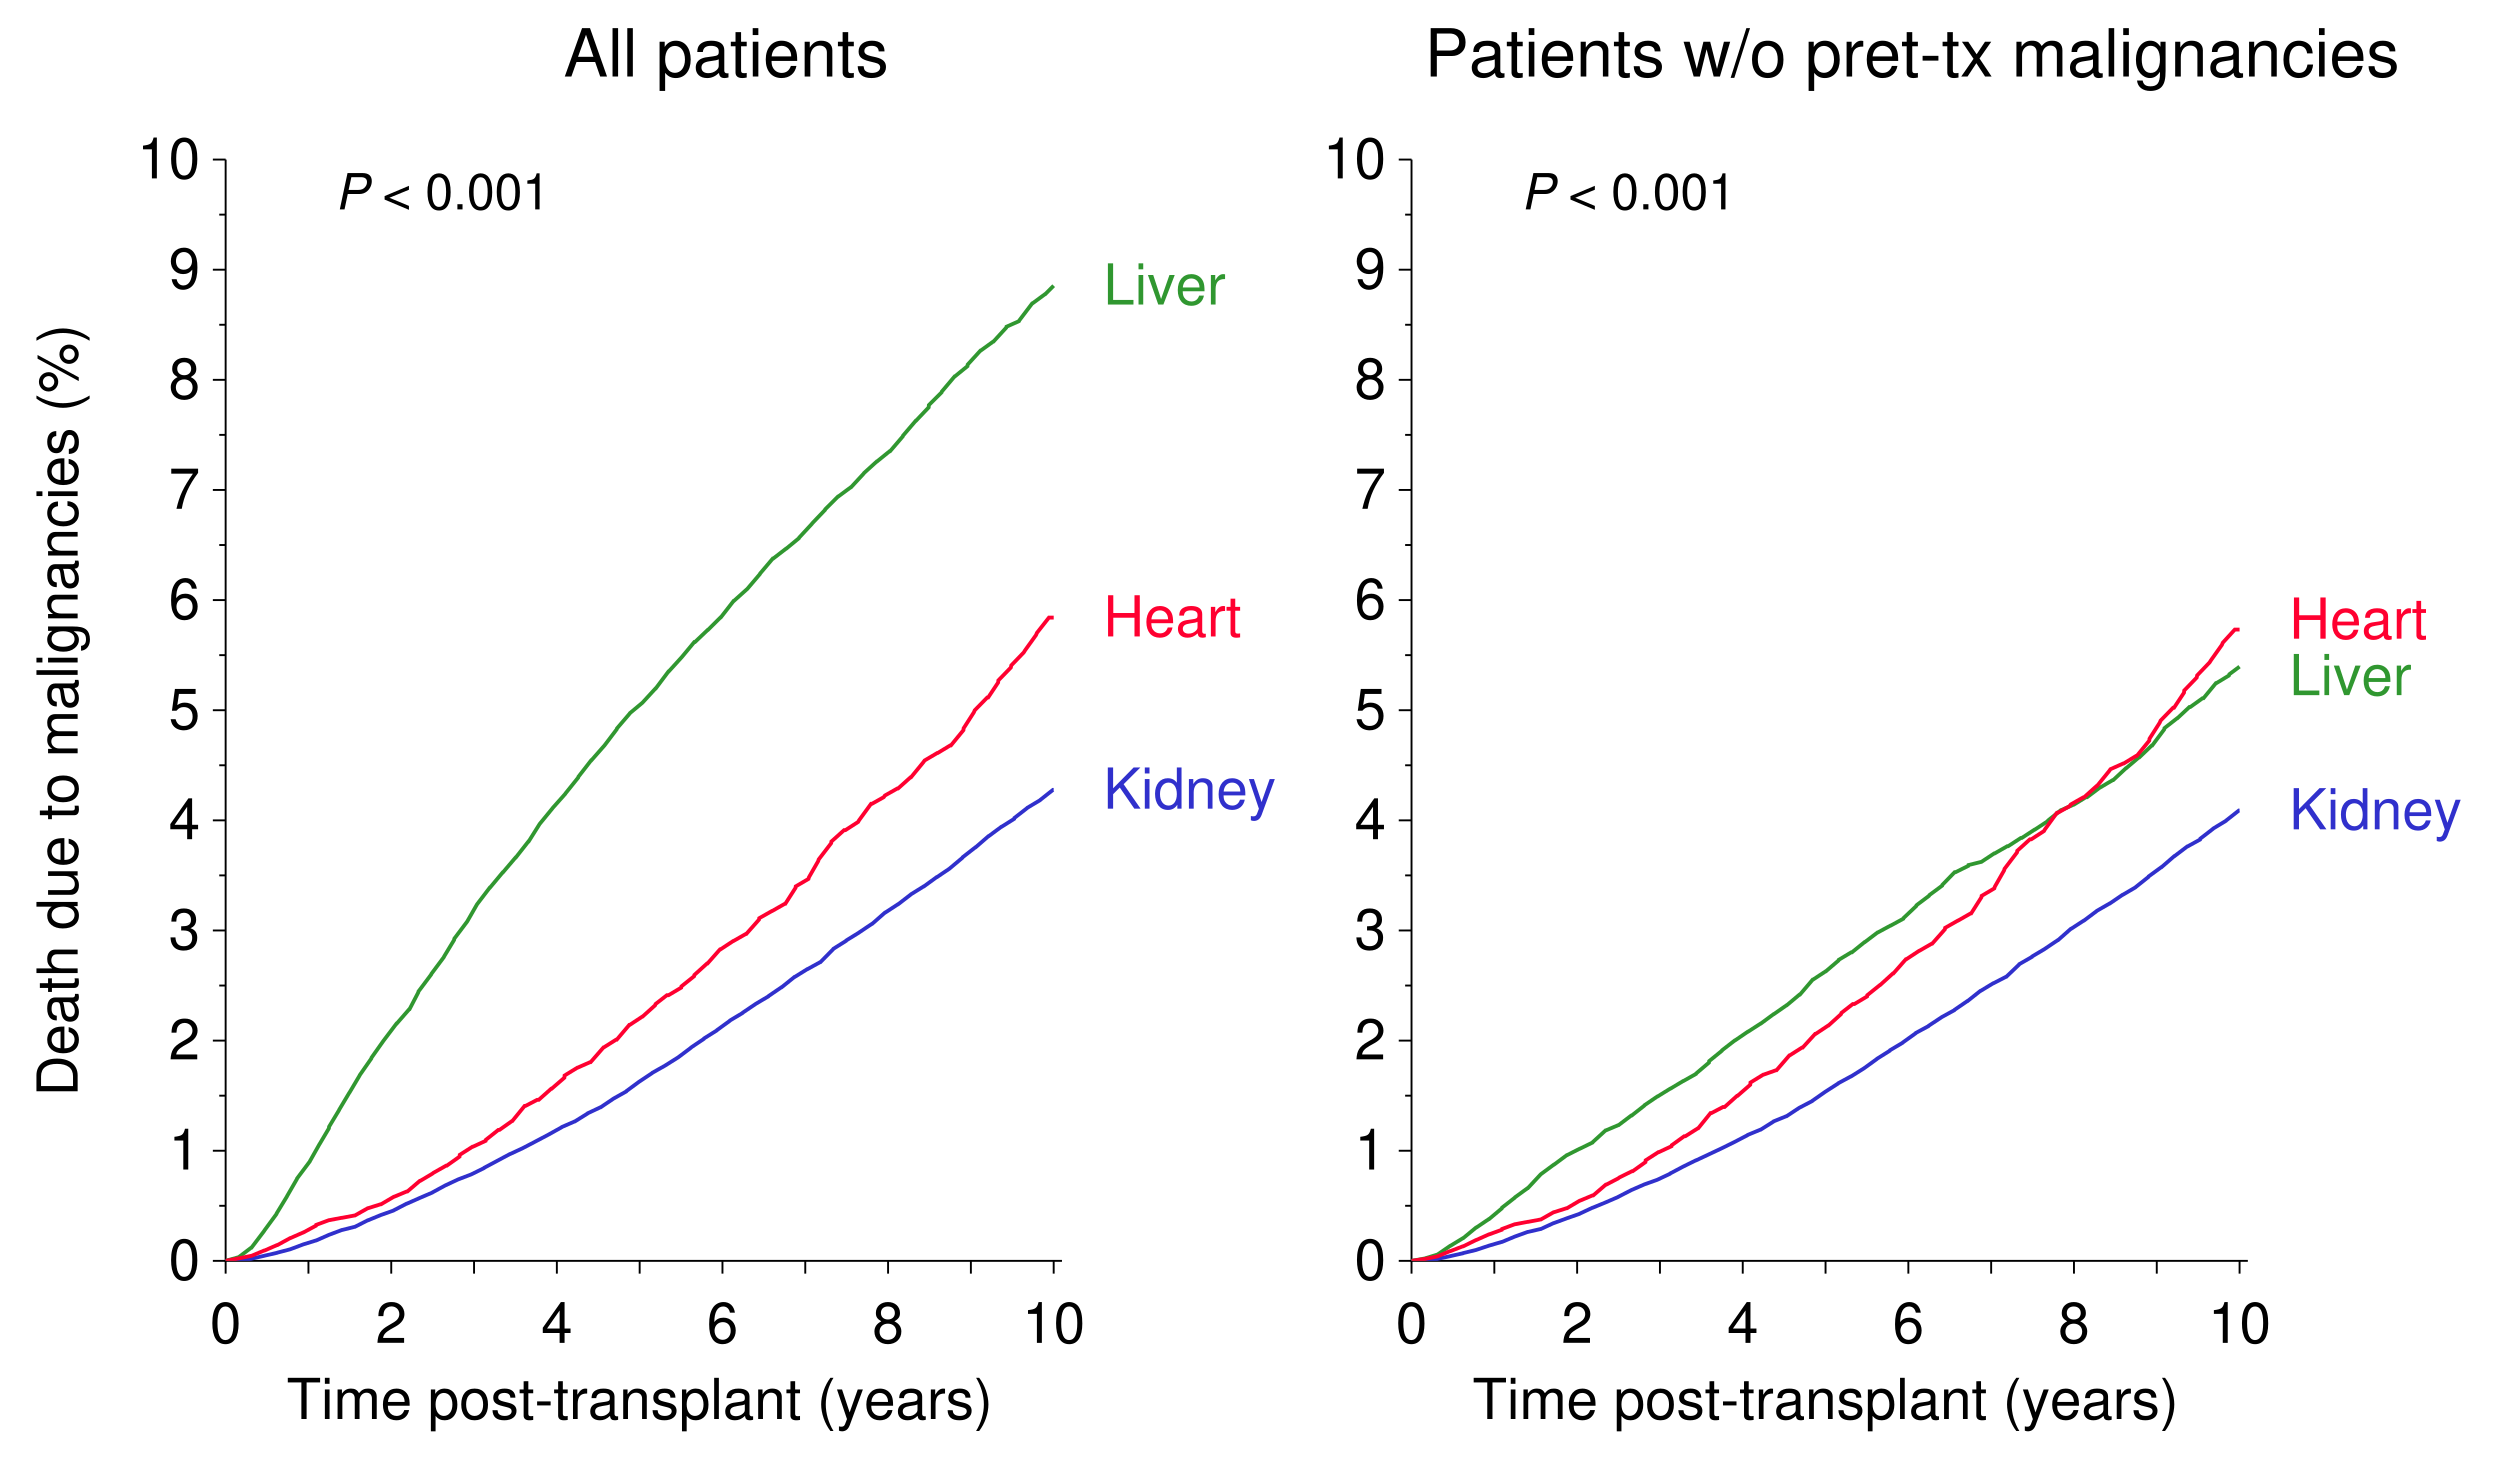 <?xml version="1.0" encoding="UTF-8" standalone="no"?>
<svg
   xmlns:dc="http://purl.org/dc/elements/1.1/"
   xmlns:cc="http://creativecommons.org/ns#"
   xmlns:rdf="http://www.w3.org/1999/02/22-rdf-syntax-ns#"
   xmlns:svg="http://www.w3.org/2000/svg"
   xmlns="http://www.w3.org/2000/svg"
   xmlns:xlink="http://www.w3.org/1999/xlink"
   xmlns:sodipodi="http://sodipodi.sourceforge.net/DTD/sodipodi-0.dtd"
   xmlns:inkscape="http://www.inkscape.org/namespaces/inkscape"
   inkscape:version="1.0 (4035a4fb49, 2020-05-01)"
   sodipodi:docname="fig5.svg"
   id="svg848"
   version="1.2"
   viewBox="0 0 457 268"
   height="2680pt"
   width="4570pt">
  <sodipodi:namedview
     inkscape:current-layer="svg848"
     showgrid="false"
     id="namedview850"
     inkscape:window-height="480"
     inkscape:window-width="640"
     inkscape:pageshadow="2"
     inkscape:pageopacity="0"
     guidetolerance="10"
     gridtolerance="10"
     objecttolerance="10"
     borderopacity="1"
     bordercolor="#666666"
     pagecolor="#ffffff" />
  <defs
     id="defs271">
    <g
       id="g251">
      <symbol
         id="glyph0-0"
         overflow="visible">
        <path
           id="path2"
           d=""
           style="stroke:none" />
      </symbol>
      <symbol
         id="glyph0-1"
         overflow="visible">
        <path
           id="path5"
           d="M 5.75,-2.656 6.672,0 h 1.25 L 4.812,-8.844 H 3.359 L 0.203,0 H 1.406 l 0.938,-2.656 z M 5.438,-3.609 H 2.625 l 1.453,-4.031 z m 0,0"
           style="stroke:none" />
      </symbol>
      <symbol
         id="glyph0-2"
         overflow="visible">
        <path
           id="path8"
           d="M 1.844,-8.844 H 0.828 V 0 H 1.844 Z m 0,0"
           style="stroke:none" />
      </symbol>
      <symbol
         id="glyph0-3"
         overflow="visible">
        <path
           id="path11"
           d=""
           style="stroke:none" />
      </symbol>
      <symbol
         id="glyph0-4"
         overflow="visible">
        <path
           id="path14"
           d="m 0.656,2.641 h 1.016 v -3.312 c 0.531,0.656 1.125,0.953 1.953,0.953 1.656,0 2.719,-1.328 2.719,-3.359 0,-2.125 -1.031,-3.469 -2.719,-3.469 -0.875,0 -1.562,0.391 -2.031,1.141 V -6.359 H 0.656 Z M 3.453,-5.594 c 1.109,0 1.844,0.984 1.844,2.5 0,1.438 -0.75,2.422 -1.844,2.422 -1.078,0 -1.781,-0.969 -1.781,-2.453 0,-1.5 0.703,-2.469 1.781,-2.469 z m 0,0"
           style="stroke:none" />
      </symbol>
      <symbol
         id="glyph0-5"
         overflow="visible">
        <path
           id="path17"
           d="M 6.5,-0.594 C 6.391,-0.578 6.344,-0.578 6.281,-0.578 5.922,-0.578 5.734,-0.75 5.734,-1.062 v -3.75 c 0,-1.125 -0.828,-1.734 -2.391,-1.734 -0.938,0 -1.688,0.266 -2.125,0.75 -0.281,0.328 -0.406,0.688 -0.422,1.312 H 1.812 c 0.078,-0.766 0.547,-1.125 1.484,-1.125 0.922,0 1.422,0.344 1.422,0.953 v 0.266 c -0.016,0.438 -0.234,0.594 -1.047,0.703 -1.438,0.172 -1.656,0.234 -2.047,0.391 -0.734,0.312 -1.109,0.875 -1.109,1.688 0,1.156 0.797,1.891 2.078,1.891 0.812,0 1.453,-0.281 2.172,-0.938 0.062,0.656 0.375,0.938 1.031,0.938 C 6.016,0.281 6.156,0.25 6.5,0.172 Z M 4.719,-2 c 0,0.344 -0.094,0.547 -0.391,0.828 -0.422,0.375 -0.922,0.562 -1.516,0.562 -0.781,0 -1.25,-0.375 -1.25,-1.016 0,-0.672 0.438,-1.016 1.531,-1.172 1.078,-0.141 1.281,-0.188 1.625,-0.344 z m 0,0"
           style="stroke:none" />
      </symbol>
      <symbol
         id="glyph0-6"
         overflow="visible">
        <path
           id="path20"
           d="m 3.078,-6.359 h -1.031 v -1.75 H 1.031 v 1.75 H 0.172 V -5.531 H 1.031 v 4.797 c 0,0.656 0.438,1.016 1.234,1.016 C 2.531,0.281 2.75,0.25 3.078,0.188 V -0.656 C 2.938,-0.625 2.797,-0.609 2.594,-0.609 c -0.438,0 -0.547,-0.125 -0.547,-0.562 V -5.531 h 1.031 z m 0,0"
           style="stroke:none" />
      </symbol>
      <symbol
         id="glyph0-7"
         overflow="visible">
        <path
           id="path23"
           d="M 1.828,-6.359 H 0.812 V 0 h 1.016 z m 0,-2.484 h -1.031 v 1.266 h 1.031 z m 0,0"
           style="stroke:none" />
      </symbol>
      <symbol
         id="glyph0-8"
         overflow="visible">
        <path
           id="path26"
           d="m 6.234,-2.844 c 0,-0.969 -0.078,-1.547 -0.266,-2.031 -0.406,-1.031 -1.375,-1.672 -2.562,-1.672 -1.781,0 -2.922,1.344 -2.922,3.453 0,2.094 1.094,3.375 2.891,3.375 1.453,0 2.469,-0.828 2.719,-2.219 H 5.078 C 4.797,-1.094 4.219,-0.656 3.406,-0.656 2.766,-0.656 2.219,-0.953 1.875,-1.484 1.641,-1.844 1.547,-2.203 1.547,-2.844 Z M 1.562,-3.672 c 0.094,-1.172 0.812,-1.938 1.828,-1.938 1.031,0 1.75,0.797 1.75,1.938 z m 0,0"
           style="stroke:none" />
      </symbol>
      <symbol
         id="glyph0-9"
         overflow="visible">
        <path
           id="path29"
           d="M 0.844,-6.359 V 0 H 1.875 v -3.516 c 0,-1.297 0.672,-2.141 1.719,-2.141 0.797,0 1.312,0.484 1.312,1.25 V 0 h 1 v -4.812 c 0,-1.047 -0.781,-1.734 -2.016,-1.734 -0.938,0 -1.547,0.375 -2.109,1.25 v -1.062 z m 0,0"
           style="stroke:none" />
      </symbol>
      <symbol
         id="glyph0-10"
         overflow="visible">
        <path
           id="path32"
           d="m 5.312,-4.594 c 0,-1.25 -0.828,-1.953 -2.297,-1.953 -1.484,0 -2.438,0.766 -2.438,1.953 0,0.984 0.5,1.469 2,1.828 L 3.531,-2.531 c 0.703,0.156 0.984,0.422 0.984,0.875 0,0.594 -0.594,1 -1.484,1 -0.547,0 -1,-0.156 -1.266,-0.422 -0.156,-0.188 -0.219,-0.359 -0.281,-0.812 H 0.406 c 0.062,1.469 0.875,2.172 2.547,2.172 1.594,0 2.625,-0.797 2.625,-2.016 0,-0.953 -0.547,-1.469 -1.797,-1.781 L 2.797,-3.734 C 1.984,-3.938 1.625,-4.203 1.625,-4.656 c 0,-0.594 0.531,-0.953 1.344,-0.953 0.812,0 1.25,0.359 1.281,1.016 z m 0,0"
           style="stroke:none" />
      </symbol>
      <symbol
         id="glyph0-11"
         overflow="visible">
        <path
           id="path35"
           d="m 2.234,-3.75 h 2.781 c 0.688,0 1.234,-0.203 1.703,-0.625 0.547,-0.5 0.766,-1.062 0.766,-1.875 0,-1.672 -0.984,-2.594 -2.719,-2.594 H 1.109 V 0 h 1.125 z m 0,-1 V -7.859 H 4.594 c 1.078,0 1.719,0.594 1.719,1.562 0,0.969 -0.641,1.547 -1.719,1.547 z m 0,0"
           style="stroke:none" />
      </symbol>
      <symbol
         id="glyph0-12"
         overflow="visible">
        <path
           id="path38"
           d="m 6.719,0 1.875,-6.359 H 7.453 L 6.188,-1.406 4.938,-6.359 H 3.703 L 2.484,-1.406 1.188,-6.359 H 0.078 L 1.922,0 H 3.062 L 4.281,-4.984 5.578,0 Z m 0,0"
           style="stroke:none" />
      </symbol>
      <symbol
         id="glyph0-13"
         overflow="visible">
        <path
           id="path41"
           d="M 2.781,-8.844 -0.094,0.25 h 0.672 l 2.875,-9.094 z m 0,0"
           style="stroke:none" />
      </symbol>
      <symbol
         id="glyph0-14"
         overflow="visible">
        <path
           id="path44"
           d="M 3.297,-6.547 C 1.5,-6.547 0.438,-5.266 0.438,-3.125 c 0,2.141 1.062,3.406 2.875,3.406 1.797,0 2.875,-1.281 2.875,-3.359 0,-2.219 -1.047,-3.469 -2.891,-3.469 z m 0.016,0.938 c 1.141,0 1.828,0.938 1.828,2.516 0,1.5 -0.703,2.438 -1.828,2.438 -1.125,0 -1.812,-0.938 -1.812,-2.469 0,-1.547 0.688,-2.484 1.812,-2.484 z m 0,0"
           style="stroke:none" />
      </symbol>
      <symbol
         id="glyph0-15"
         overflow="visible">
        <path
           id="path47"
           d="M 0.844,-6.359 V 0 H 1.859 V -3.297 C 1.875,-4.828 2.5,-5.516 3.891,-5.469 V -6.5 c -0.156,-0.031 -0.266,-0.047 -0.375,-0.047 -0.656,0 -1.156,0.391 -1.75,1.344 v -1.156 z m 0,0"
           style="stroke:none" />
      </symbol>
      <symbol
         id="glyph0-16"
         overflow="visible">
        <path
           id="path50"
           d="M 3.453,-3.781 H 0.562 v 0.875 h 2.891 z m 0,0"
           style="stroke:none" />
      </symbol>
      <symbol
         id="glyph0-17"
         overflow="visible">
        <path
           id="path53"
           d="M 3.547,-3.297 5.688,-6.359 H 4.547 L 3.016,-4.062 1.484,-6.359 h -1.156 l 2.125,3.125 L 0.203,0 h 1.156 L 2.969,-2.438 4.562,0 H 5.75 Z m 0,0"
           style="stroke:none" />
      </symbol>
      <symbol
         id="glyph0-18"
         overflow="visible">
        <path
           id="path56"
           d="M 0.844,-6.359 V 0 H 1.875 v -4 c 0,-0.922 0.656,-1.656 1.484,-1.656 0.75,0 1.188,0.453 1.188,1.281 V 0 H 5.562 v -4 c 0,-0.922 0.672,-1.656 1.484,-1.656 0.75,0 1.188,0.469 1.188,1.281 V 0 H 9.25 v -4.766 c 0,-1.141 -0.656,-1.781 -1.844,-1.781 -0.844,0 -1.359,0.266 -1.953,0.969 -0.375,-0.672 -0.891,-0.969 -1.719,-0.969 -0.844,0 -1.422,0.312 -1.953,1.078 v -0.891 z m 0,0"
           style="stroke:none" />
      </symbol>
      <symbol
         id="glyph0-19"
         overflow="visible">
        <path
           id="path59"
           d="M 4.906,-6.359 V -5.438 c -0.516,-0.766 -1.062,-1.109 -1.875,-1.109 -1.531,0 -2.609,1.438 -2.609,3.469 0,1.078 0.266,1.859 0.797,2.5 0.484,0.547 1.094,0.859 1.75,0.859 0.766,0 1.312,-0.344 1.844,-1.141 v 0.328 c 0,1.703 -0.484,2.328 -1.734,2.328 -0.875,0 -1.312,-0.344 -1.422,-1.062 H 0.625 c 0.109,1.172 1.031,1.906 2.422,1.906 0.938,0 1.719,-0.297 2.125,-0.812 0.484,-0.594 0.672,-1.375 0.672,-2.875 v -5.312 z m -1.781,0.75 c 1.078,0 1.688,0.906 1.688,2.516 0,1.547 -0.625,2.438 -1.688,2.438 -1.031,0 -1.641,-0.906 -1.641,-2.469 0,-1.562 0.609,-2.484 1.641,-2.484 z m 0,0"
           style="stroke:none" />
      </symbol>
      <symbol
         id="glyph0-20"
         overflow="visible">
        <path
           id="path62"
           d="M 5.719,-4.219 C 5.672,-4.844 5.531,-5.25 5.297,-5.594 4.859,-6.188 4.094,-6.547 3.203,-6.547 c -1.719,0 -2.828,1.359 -2.828,3.469 0,2.062 1.094,3.359 2.812,3.359 1.516,0 2.484,-0.906 2.609,-2.469 h -1.031 c -0.172,1.016 -0.688,1.531 -1.547,1.531 -1.125,0 -1.781,-0.906 -1.781,-2.422 0,-1.578 0.656,-2.531 1.75,-2.531 0.859,0 1.391,0.5 1.516,1.391 z m 0,0"
           style="stroke:none" />
      </symbol>
      <symbol
         id="glyph1-0"
         overflow="visible">
        <path
           id="path65"
           d=""
           style="stroke:none" />
      </symbol>
      <symbol
         id="glyph1-1"
         overflow="visible">
        <path
           id="path68"
           d="m 2.844,-7.469 c -0.688,0 -1.312,0.312 -1.688,0.812 C 0.688,-5.984 0.438,-5 0.438,-3.609 c 0,2.516 0.828,3.844 2.406,3.844 1.547,0 2.391,-1.328 2.391,-3.781 0,-1.453 -0.219,-2.422 -0.703,-3.109 -0.391,-0.516 -1,-0.812 -1.688,-0.812 z m 0,0.812 c 0.984,0 1.469,1 1.469,3.016 0,2.125 -0.484,3.125 -1.5,3.125 -0.953,0 -1.438,-1.031 -1.438,-3.094 0,-2.047 0.484,-3.047 1.469,-3.047 z m 0,0"
           style="stroke:none" />
      </symbol>
      <symbol
         id="glyph1-2"
         overflow="visible">
        <path
           id="path71"
           d="M 2.672,-5.312 V 0 h 0.906 v -7.469 h -0.594 c -0.312,1.141 -0.531,1.297 -1.938,1.484 V -5.312 Z m 0,0"
           style="stroke:none" />
      </symbol>
      <symbol
         id="glyph1-3"
         overflow="visible">
        <path
           id="path74"
           d="m 0.547,-1.703 c 0.172,1.219 0.969,1.938 2.078,1.938 0.812,0 1.531,-0.391 1.969,-1.062 0.453,-0.734 0.656,-1.641 0.656,-3 0,-1.25 -0.172,-2.047 -0.609,-2.703 -0.406,-0.609 -1.047,-0.938 -1.859,-0.938 -1.391,0 -2.391,1.047 -2.391,2.484 0,1.375 0.938,2.344 2.25,2.344 0.703,0 1.219,-0.234 1.672,-0.812 0,1.859 -0.578,2.891 -1.625,2.891 -0.641,0 -1.094,-0.422 -1.234,-1.141 z m 2.234,-4.969 c 0.844,0 1.484,0.719 1.484,1.672 0,0.922 -0.625,1.562 -1.516,1.562 -0.875,0 -1.422,-0.625 -1.422,-1.609 0,-0.938 0.609,-1.625 1.453,-1.625 z m 0,0"
           style="stroke:none" />
      </symbol>
      <symbol
         id="glyph1-4"
         overflow="visible">
        <path
           id="path77"
           d="m 4.031,-3.938 c 0.766,-0.469 1.016,-0.828 1.016,-1.531 0,-1.188 -0.906,-2 -2.203,-2 -1.297,0 -2.203,0.812 -2.203,1.984 0,0.719 0.234,1.078 0.984,1.547 -0.828,0.422 -1.25,1.031 -1.25,1.859 0,1.359 1.016,2.312 2.469,2.312 1.438,0 2.453,-0.953 2.453,-2.312 0,-0.828 -0.406,-1.438 -1.266,-1.859 z m -1.188,-2.719 c 0.766,0 1.266,0.453 1.266,1.203 0,0.703 -0.5,1.172 -1.266,1.172 -0.781,0 -1.281,-0.469 -1.281,-1.188 0,-0.734 0.5,-1.188 1.281,-1.188 z m 0,3.141 c 0.906,0 1.531,0.594 1.531,1.453 0,0.906 -0.609,1.5 -1.562,1.5 -0.875,0 -1.5,-0.609 -1.5,-1.484 0,-0.891 0.609,-1.469 1.531,-1.469 z m 0,0"
           style="stroke:none" />
      </symbol>
      <symbol
         id="glyph1-5"
         overflow="visible">
        <path
           id="path80"
           d="M 5.375,-7.328 H 0.469 v 0.906 H 4.438 C 2.688,-3.938 1.969,-2.406 1.422,0 h 0.969 C 2.797,-2.344 3.719,-4.359 5.375,-6.562 Z m 0,0"
           style="stroke:none" />
      </symbol>
      <symbol
         id="glyph1-6"
         overflow="visible">
        <path
           id="path83"
           d="M 5.141,-5.531 C 4.969,-6.75 4.188,-7.469 3.062,-7.469 c -0.797,0 -1.531,0.391 -1.953,1.062 -0.469,0.734 -0.672,1.641 -0.672,3 0,1.266 0.188,2.047 0.625,2.719 0.391,0.609 1.031,0.922 1.844,0.922 1.391,0 2.391,-1.047 2.391,-2.5 0,-1.375 -0.922,-2.344 -2.234,-2.344 -0.734,0 -1.297,0.266 -1.688,0.812 C 1.391,-5.641 1.969,-6.656 3,-6.656 c 0.641,0 1.094,0.406 1.234,1.125 z M 2.938,-3.797 c 0.891,0 1.438,0.609 1.438,1.609 0,0.938 -0.625,1.625 -1.469,1.625 -0.844,0 -1.484,-0.719 -1.484,-1.672 0,-0.922 0.625,-1.562 1.516,-1.562 z m 0,0"
           style="stroke:none" />
      </symbol>
      <symbol
         id="glyph1-7"
         overflow="visible">
        <path
           id="path86"
           d="M 4.922,-7.328 H 1.141 L 0.594,-3.344 h 0.828 c 0.422,-0.5 0.781,-0.672 1.359,-0.672 0.984,0 1.594,0.672 1.594,1.75 0,1.062 -0.609,1.703 -1.609,1.703 -0.797,0 -1.281,-0.406 -1.5,-1.234 h -0.906 c 0.125,0.594 0.234,0.891 0.453,1.156 0.406,0.562 1.156,0.875 1.969,0.875 1.484,0 2.516,-1.078 2.516,-2.625 0,-1.438 -0.953,-2.438 -2.359,-2.438 C 2.422,-4.828 2,-4.688 1.578,-4.375 L 1.875,-6.422 h 3.047 z m 0,0"
           style="stroke:none" />
      </symbol>
      <symbol
         id="glyph1-8"
         overflow="visible">
        <path
           id="path89"
           d="M 3.375,-1.812 V 0 H 4.281 V -1.812 H 5.375 V -2.625 H 4.281 V -7.469 H 3.609 l -3.312,4.703 V -1.812 Z m 0,-0.812 H 1.078 L 3.375,-5.922 Z m 0,0"
           style="stroke:none" />
      </symbol>
      <symbol
         id="glyph1-9"
         overflow="visible">
        <path
           id="path92"
           d="m 2.281,-3.438 h 0.5 c 0.984,0 1.516,0.469 1.516,1.359 0,0.938 -0.562,1.516 -1.516,1.516 -1,0 -1.484,-0.516 -1.547,-1.609 H 0.328 C 0.375,-1.562 0.469,-1.172 0.656,-0.844 1.031,-0.125 1.75,0.234 2.75,0.234 c 1.5,0 2.469,-0.906 2.469,-2.328 0,-0.938 -0.359,-1.453 -1.234,-1.766 0.688,-0.281 1.031,-0.797 1.031,-1.547 0,-1.281 -0.844,-2.062 -2.234,-2.062 -1.484,0 -2.266,0.828 -2.297,2.406 h 0.906 C 1.406,-5.516 1.453,-5.766 1.562,-6 c 0.203,-0.422 0.656,-0.672 1.219,-0.672 0.812,0 1.297,0.484 1.297,1.297 0,0.516 -0.188,0.844 -0.594,1.016 C 3.25,-4.25 2.906,-4.219 2.281,-4.203 Z m 0,0"
           style="stroke:none" />
      </symbol>
      <symbol
         id="glyph1-10"
         overflow="visible">
        <path
           id="path95"
           d="M 5.219,-0.906 H 1.375 c 0.094,-0.609 0.422,-1 1.328,-1.547 L 3.734,-3.031 C 4.75,-3.609 5.281,-4.375 5.281,-5.281 c 0,-0.625 -0.25,-1.203 -0.688,-1.609 C 4.156,-7.281 3.625,-7.469 2.938,-7.469 2,-7.469 1.312,-7.141 0.906,-6.5 c -0.25,0.391 -0.375,0.859 -0.391,1.609 h 0.906 c 0.031,-0.5 0.094,-0.797 0.219,-1.047 0.234,-0.453 0.719,-0.734 1.266,-0.734 0.828,0 1.438,0.594 1.438,1.406 0,0.594 -0.344,1.109 -0.984,1.484 l -0.953,0.562 c -1.531,0.875 -1.969,1.578 -2.062,3.203 h 4.875 z m 0,0"
           style="stroke:none" />
      </symbol>
      <symbol
         id="glyph1-11"
         overflow="visible">
        <path
           id="path98"
           d="M 3.656,-6.688 H 6.125 V -7.531 H 0.219 V -6.688 H 2.703 V 0 H 3.656 Z m 0,0"
           style="stroke:none" />
      </symbol>
      <symbol
         id="glyph1-12"
         overflow="visible">
        <path
           id="path101"
           d="M 1.547,-5.406 H 0.688 V 0 h 0.859 z m 0,-2.125 H 0.688 v 1.094 h 0.859 z m 0,0"
           style="stroke:none" />
      </symbol>
      <symbol
         id="glyph1-13"
         overflow="visible">
        <path
           id="path104"
           d="M 0.719,-5.406 V 0 h 0.875 v -3.391 c 0,-0.797 0.562,-1.422 1.266,-1.422 0.641,0 1,0.391 1,1.078 V 0 h 0.875 V -3.391 C 4.734,-4.188 5.297,-4.812 6,-4.812 c 0.625,0 1,0.406 1,1.078 V 0 h 0.875 v -4.062 c 0,-0.969 -0.562,-1.5 -1.578,-1.5 -0.719,0 -1.156,0.219 -1.656,0.828 C 4.312,-5.312 3.891,-5.562 3.188,-5.562 c -0.734,0 -1.219,0.266 -1.672,0.922 V -5.406 Z m 0,0"
           style="stroke:none" />
      </symbol>
      <symbol
         id="glyph1-14"
         overflow="visible">
        <path
           id="path107"
           d="m 5.297,-2.422 c 0,-0.828 -0.062,-1.312 -0.219,-1.719 C 4.734,-5.031 3.906,-5.562 2.891,-5.562 c -1.5,0 -2.484,1.141 -2.484,2.922 0,1.797 0.938,2.875 2.469,2.875 1.234,0 2.094,-0.703 2.312,-1.875 H 4.312 C 4.078,-0.922 3.594,-0.562 2.906,-0.562 c -0.547,0 -1.016,-0.25 -1.312,-0.703 C 1.391,-1.562 1.328,-1.875 1.312,-2.422 Z M 1.328,-3.125 c 0.078,-1 0.688,-1.641 1.547,-1.641 0.891,0 1.5,0.672 1.5,1.641 z m 0,0"
           style="stroke:none" />
      </symbol>
      <symbol
         id="glyph1-15"
         overflow="visible">
        <path
           id="path110"
           d=""
           style="stroke:none" />
      </symbol>
      <symbol
         id="glyph1-16"
         overflow="visible">
        <path
           id="path113"
           d="m 0.562,2.25 h 0.859 v -2.812 c 0.453,0.547 0.969,0.797 1.672,0.797 1.406,0 2.312,-1.125 2.312,-2.844 0,-1.828 -0.891,-2.953 -2.328,-2.953 -0.734,0 -1.328,0.328 -1.719,0.969 v -0.812 H 0.562 Z m 2.375,-7.016 c 0.953,0 1.562,0.844 1.562,2.125 0,1.234 -0.625,2.078 -1.562,2.078 -0.922,0 -1.516,-0.828 -1.516,-2.109 0,-1.266 0.594,-2.094 1.516,-2.094 z m 0,0"
           style="stroke:none" />
      </symbol>
      <symbol
         id="glyph1-17"
         overflow="visible">
        <path
           id="path116"
           d="m 2.812,-5.562 c -1.531,0 -2.438,1.078 -2.438,2.891 0,1.828 0.906,2.906 2.438,2.906 1.531,0 2.453,-1.078 2.453,-2.859 0,-1.875 -0.891,-2.938 -2.453,-2.938 z m 0,0.797 c 0.984,0 1.562,0.797 1.562,2.125 0,1.281 -0.609,2.078 -1.562,2.078 -0.953,0 -1.547,-0.797 -1.547,-2.109 0,-1.297 0.594,-2.094 1.547,-2.094 z m 0,0"
           style="stroke:none" />
      </symbol>
      <symbol
         id="glyph1-18"
         overflow="visible">
        <path
           id="path119"
           d="M 4.531,-3.906 C 4.516,-4.969 3.812,-5.562 2.562,-5.562 c -1.266,0 -2.078,0.641 -2.078,1.641 0,0.859 0.438,1.25 1.719,1.562 L 3,-2.156 c 0.609,0.141 0.844,0.359 0.844,0.734 0,0.516 -0.5,0.859 -1.266,0.859 -0.453,0 -0.859,-0.125 -1.062,-0.359 -0.141,-0.156 -0.203,-0.312 -0.25,-0.688 H 0.344 c 0.047,1.25 0.75,1.844 2.172,1.844 1.359,0 2.219,-0.672 2.219,-1.719 0,-0.797 -0.453,-1.25 -1.516,-1.5 L 2.391,-3.188 c -0.703,-0.156 -1,-0.391 -1,-0.766 0,-0.516 0.438,-0.812 1.141,-0.812 0.688,0 1.062,0.297 1.078,0.859 z m 0,0"
           style="stroke:none" />
      </symbol>
      <symbol
         id="glyph1-19"
         overflow="visible">
        <path
           id="path122"
           d="M 2.625,-5.406 H 1.734 v -1.5 H 0.875 v 1.5 H 0.141 v 0.703 H 0.875 V -0.625 c 0,0.562 0.375,0.859 1.047,0.859 0.219,0 0.406,-0.016 0.703,-0.062 V -0.562 C 2.5,-0.531 2.391,-0.516 2.203,-0.516 1.844,-0.516 1.734,-0.625 1.734,-1 V -4.703 H 2.625 Z m 0,0"
           style="stroke:none" />
      </symbol>
      <symbol
         id="glyph1-20"
         overflow="visible">
        <path
           id="path125"
           d="M 2.938,-3.219 H 0.469 v 0.734 H 2.938 Z m 0,0"
           style="stroke:none" />
      </symbol>
      <symbol
         id="glyph1-21"
         overflow="visible">
        <path
           id="path128"
           d="M 0.719,-5.406 V 0 H 1.578 V -2.812 C 1.594,-4.109 2.125,-4.688 3.312,-4.656 v -0.875 C 3.172,-5.562 3.094,-5.562 2.984,-5.562 c -0.562,0 -0.984,0.328 -1.469,1.125 v -0.969 z m 0,0"
           style="stroke:none" />
      </symbol>
      <symbol
         id="glyph1-22"
         overflow="visible">
        <path
           id="path131"
           d="m 5.531,-0.5 c -0.094,0.016 -0.141,0.016 -0.188,0.016 -0.297,0 -0.469,-0.156 -0.469,-0.422 v -3.188 c 0,-0.953 -0.703,-1.469 -2.031,-1.469 -0.797,0 -1.422,0.219 -1.797,0.625 -0.25,0.281 -0.359,0.594 -0.375,1.125 H 1.531 C 1.609,-4.469 2,-4.766 2.812,-4.766 c 0.781,0 1.203,0.281 1.203,0.797 v 0.234 C 4,-3.359 3.828,-3.234 3.125,-3.141 1.906,-2.984 1.719,-2.938 1.391,-2.812 0.75,-2.547 0.438,-2.062 0.438,-1.359 c 0,0.984 0.672,1.594 1.766,1.594 C 2.891,0.234 3.438,0 4.047,-0.562 4.109,0 4.375,0.234 4.938,0.234 c 0.188,0 0.297,-0.016 0.594,-0.094 z M 4.016,-1.703 c 0,0.281 -0.078,0.469 -0.344,0.703 -0.344,0.312 -0.766,0.484 -1.281,0.484 -0.672,0 -1.062,-0.328 -1.062,-0.875 0,-0.562 0.375,-0.844 1.312,-0.984 0.906,-0.125 1.094,-0.172 1.375,-0.297 z m 0,0"
           style="stroke:none" />
      </symbol>
      <symbol
         id="glyph1-23"
         overflow="visible">
        <path
           id="path134"
           d="M 0.719,-5.406 V 0 h 0.875 v -2.984 c 0,-1.109 0.578,-1.828 1.469,-1.828 0.672,0 1.109,0.406 1.109,1.062 V 0 H 5.031 V -4.094 C 5.031,-4.984 4.359,-5.562 3.312,-5.562 2.516,-5.562 2,-5.25 1.516,-4.5 v -0.906 z m 0,0"
           style="stroke:none" />
      </symbol>
      <symbol
         id="glyph1-24"
         overflow="visible">
        <path
           id="path137"
           d="M 1.562,-7.531 H 0.703 V 0 H 1.562 Z m 0,0"
           style="stroke:none" />
      </symbol>
      <symbol
         id="glyph1-25"
         overflow="visible">
        <path
           id="path140"
           d="M 2.438,-7.531 C 1.406,-6.172 0.75,-4.297 0.75,-2.672 c 0,1.625 0.656,3.516 1.688,4.859 H 3 C 2.094,0.719 1.594,-1.016 1.594,-2.672 1.594,-4.312 2.094,-6.062 3,-7.531 Z m 0,0"
           style="stroke:none" />
      </symbol>
      <symbol
         id="glyph1-26"
         overflow="visible">
        <path
           id="path143"
           d="M 4,-5.406 2.516,-1.203 1.125,-5.406 H 0.203 L 2.031,0.016 1.703,0.875 C 1.562,1.266 1.375,1.406 1.016,1.406 0.875,1.406 0.75,1.391 0.562,1.344 V 2.125 C 0.734,2.203 0.906,2.25 1.141,2.25 1.422,2.25 1.719,2.156 1.938,2 2.203,1.797 2.359,1.562 2.531,1.141 L 4.938,-5.406 Z m 0,0"
           style="stroke:none" />
      </symbol>
      <symbol
         id="glyph1-27"
         overflow="visible">
        <path
           id="path146"
           d="M 0.953,2.188 C 2,0.844 2.641,-1.047 2.641,-2.672 c 0,-1.625 -0.641,-3.5 -1.688,-4.859 h -0.562 c 0.906,1.484 1.422,3.219 1.422,4.859 0,1.656 -0.516,3.391 -1.422,4.859 z m 0,0"
           style="stroke:none" />
      </symbol>
      <symbol
         id="glyph1-28"
         overflow="visible">
        <path
           id="path149"
           d="M 1.781,-7.531 H 0.828 V 0 H 5.5 V -0.844 H 1.781 Z m 0,0"
           style="stroke:none" />
      </symbol>
      <symbol
         id="glyph1-29"
         overflow="visible">
        <path
           id="path152"
           d="m 2.938,0 2.078,-5.406 h -0.969 l -1.531,4.391 -1.438,-4.391 H 0.109 L 2,0 Z m 0,0"
           style="stroke:none" />
      </symbol>
      <symbol
         id="glyph1-30"
         overflow="visible">
        <path
           id="path155"
           d="M 5.688,-3.422 V 0 H 6.656 V -7.531 H 5.688 v 3.25 h -3.875 v -3.25 H 0.859 V 0 H 1.812 v -3.422 z m 0,0"
           style="stroke:none" />
      </symbol>
      <symbol
         id="glyph1-31"
         overflow="visible">
        <path
           id="path158"
           d="M 1.781,-2.641 3,-3.859 5.656,0 h 1.141 l -3.094,-4.469 3.062,-3.062 H 5.531 l -3.75,3.812 v -3.812 H 0.812 V 0 h 0.969 z m 0,0"
           style="stroke:none" />
      </symbol>
      <symbol
         id="glyph1-32"
         overflow="visible">
        <path
           id="path161"
           d="M 5.109,-7.531 H 4.25 v 2.797 C 3.891,-5.281 3.312,-5.562 2.594,-5.562 c -1.406,0 -2.328,1.125 -2.328,2.844 0,1.828 0.891,2.953 2.359,2.953 0.734,0 1.266,-0.281 1.719,-0.953 V 0 h 0.766 z m -2.375,2.766 c 0.938,0 1.516,0.812 1.516,2.125 0,1.25 -0.594,2.078 -1.5,2.078 -0.953,0 -1.578,-0.844 -1.578,-2.109 0,-1.25 0.625,-2.094 1.562,-2.094 z m 0,0"
           style="stroke:none" />
      </symbol>
      <symbol
         id="glyph2-0"
         overflow="visible">
        <path
           id="path164"
           d=""
           style="stroke:none" />
      </symbol>
      <symbol
         id="glyph2-1"
         overflow="visible">
        <path
           id="path167"
           d="m 0,-0.922 v -2.906 c 0,-1.891 -1.422,-3.062 -3.766,-3.062 -2.344,0 -3.766,1.156 -3.766,3.062 v 2.906 z M -0.844,-1.875 H -6.688 v -1.781 c 0,-1.484 1,-2.266 2.922,-2.266 1.922,0 2.922,0.781 2.922,2.266 z m 0,0"
           style="stroke:none" />
      </symbol>
      <symbol
         id="glyph2-2"
         overflow="visible">
        <path
           id="path170"
           d="m -2.422,-5.297 c -0.828,0 -1.312,0.062 -1.719,0.219 -0.891,0.344 -1.422,1.172 -1.422,2.188 0,1.5 1.141,2.484 2.922,2.484 1.797,0 2.875,-0.938 2.875,-2.469 0,-1.234 -0.703,-2.094 -1.875,-2.312 v 0.875 c 0.719,0.234 1.078,0.719 1.078,1.406 0,0.547 -0.25,1.016 -0.703,1.312 C -1.562,-1.391 -1.875,-1.328 -2.422,-1.312 Z M -3.125,-1.328 c -1,-0.078 -1.641,-0.688 -1.641,-1.547 0,-0.891 0.672,-1.5 1.641,-1.5 z m 0,0"
           style="stroke:none" />
      </symbol>
      <symbol
         id="glyph2-3"
         overflow="visible">
        <path
           id="path173"
           d="m -0.5,-5.531 c 0.016,0.094 0.016,0.141 0.016,0.188 0,0.297 -0.156,0.469 -0.422,0.469 h -3.188 c -0.953,0 -1.469,0.703 -1.469,2.031 0,0.797 0.219,1.422 0.625,1.797 0.281,0.25 0.594,0.359 1.125,0.375 V -1.531 C -4.469,-1.609 -4.766,-2 -4.766,-2.812 c 0,-0.781 0.281,-1.203 0.797,-1.203 h 0.234 c 0.375,0.016 0.5,0.188 0.594,0.891 0.156,1.219 0.203,1.406 0.328,1.734 0.266,0.641 0.75,0.953 1.453,0.953 0.984,0 1.594,-0.672 1.594,-1.766 C 0.234,-2.891 0,-3.438 -0.562,-4.047 0,-4.109 0.234,-4.375 0.234,-4.938 c 0,-0.188 -0.016,-0.297 -0.094,-0.594 z m -1.203,1.516 c 0.281,0 0.469,0.078 0.703,0.344 0.312,0.344 0.484,0.766 0.484,1.281 0,0.672 -0.328,1.062 -0.875,1.062 -0.562,0 -0.844,-0.375 -0.984,-1.312 -0.125,-0.906 -0.172,-1.094 -0.297,-1.375 z m 0,0"
           style="stroke:none" />
      </symbol>
      <symbol
         id="glyph2-4"
         overflow="visible">
        <path
           id="path176"
           d="m -5.406,-2.625 v 0.891 h -1.5 V -0.875 h 1.5 v 0.734 h 0.703 V -0.875 H -0.625 c 0.562,0 0.859,-0.375 0.859,-1.047 0,-0.219 -0.016,-0.406 -0.062,-0.703 H -0.562 c 0.031,0.125 0.047,0.234 0.047,0.422 0,0.359 -0.109,0.469 -0.484,0.469 H -4.703 V -2.625 Z m 0,0"
           style="stroke:none" />
      </symbol>
      <symbol
         id="glyph2-5"
         overflow="visible">
        <path
           id="path179"
           d="M -7.531,-0.719 H 0 v -0.859 h -2.984 c -1.109,0 -1.828,-0.578 -1.828,-1.469 0,-0.297 0.078,-0.562 0.234,-0.766 0.188,-0.25 0.453,-0.344 0.828,-0.344 H 0 V -5.016 H -4.094 C -5,-5.016 -5.562,-4.375 -5.562,-3.312 c 0,0.766 0.234,1.219 0.891,1.734 H -7.531 Z m 0,0"
           style="stroke:none" />
      </symbol>
      <symbol
         id="glyph2-6"
         overflow="visible">
        <path
           id="path182"
           d=""
           style="stroke:none" />
      </symbol>
      <symbol
         id="glyph2-7"
         overflow="visible">
        <path
           id="path185"
           d="M -7.531,-5.109 V -4.25 h 2.797 c -0.547,0.359 -0.828,0.938 -0.828,1.656 0,1.406 1.125,2.328 2.844,2.328 1.828,0 2.953,-0.891 2.953,-2.359 0,-0.734 -0.281,-1.266 -0.953,-1.719 H 0 v -0.766 z m 2.766,2.375 c 0,-0.938 0.812,-1.516 2.125,-1.516 1.25,0 2.078,0.594 2.078,1.5 0,0.953 -0.844,1.578 -2.109,1.578 -1.25,0 -2.094,-0.625 -2.094,-1.562 z m 0,0"
           style="stroke:none" />
      </symbol>
      <symbol
         id="glyph2-8"
         overflow="visible">
        <path
           id="path188"
           d="M 0,-4.984 H -5.406 V -4.125 h 3.062 c 1.109,0 1.828,0.578 1.828,1.484 0,0.672 -0.406,1.109 -1.062,1.109 H -5.406 v 0.859 h 4.172 c 0.891,0 1.469,-0.672 1.469,-1.719 0,-0.797 -0.281,-1.312 -0.984,-1.812 H 0 Z m 0,0"
           style="stroke:none" />
      </symbol>
      <symbol
         id="glyph2-9"
         overflow="visible">
        <path
           id="path191"
           d="m -5.562,-2.812 c 0,1.531 1.078,2.438 2.891,2.438 1.828,0 2.906,-0.906 2.906,-2.438 0,-1.531 -1.078,-2.453 -2.859,-2.453 -1.875,0 -2.938,0.891 -2.938,2.453 z m 0.797,0 c 0,-0.984 0.797,-1.562 2.125,-1.562 1.281,0 2.078,0.609 2.078,1.562 0,0.953 -0.797,1.547 -2.109,1.547 -1.297,0 -2.094,-0.594 -2.094,-1.547 z m 0,0"
           style="stroke:none" />
      </symbol>
      <symbol
         id="glyph2-10"
         overflow="visible">
        <path
           id="path194"
           d="M -5.406,-0.719 H 0 v -0.875 h -3.391 c -0.797,0 -1.422,-0.562 -1.422,-1.266 0,-0.641 0.391,-1 1.078,-1 H 0 v -0.875 H -3.391 C -4.188,-4.734 -4.812,-5.297 -4.812,-6 c 0,-0.625 0.406,-1 1.078,-1 H 0 v -0.875 h -4.062 c -0.969,0 -1.5,0.562 -1.5,1.578 0,0.719 0.219,1.156 0.828,1.656 -0.578,0.328 -0.828,0.75 -0.828,1.453 0,0.734 0.266,1.219 0.922,1.672 H -5.406 Z m 0,0"
           style="stroke:none" />
      </symbol>
      <symbol
         id="glyph2-11"
         overflow="visible">
        <path
           id="path197"
           d="m -7.531,-1.562 v 0.859 H 0 V -1.562 Z m 0,0"
           style="stroke:none" />
      </symbol>
      <symbol
         id="glyph2-12"
         overflow="visible">
        <path
           id="path200"
           d="M -5.406,-1.547 V -0.688 H 0 v -0.859 z m -2.125,0 V -0.688 h 1.094 v -0.859 z m 0,0"
           style="stroke:none" />
      </symbol>
      <symbol
         id="glyph2-13"
         overflow="visible">
        <path
           id="path203"
           d="M -5.406,-4.172 H -4.625 c -0.656,0.438 -0.938,0.906 -0.938,1.594 0,1.312 1.219,2.219 2.953,2.219 0.906,0 1.562,-0.219 2.109,-0.688 0.484,-0.406 0.734,-0.922 0.734,-1.469 0,-0.656 -0.281,-1.125 -0.969,-1.578 h 0.281 c 1.438,0 1.984,0.406 1.984,1.484 0,0.734 -0.297,1.109 -0.906,1.188 V -0.531 C 1.625,-0.625 2.25,-1.422 2.25,-2.594 2.25,-3.391 2,-4.047 1.562,-4.406 1.047,-4.812 0.375,-4.969 -0.891,-4.969 H -5.406 Z m 0.641,1.5 c 0,-0.906 0.766,-1.422 2.125,-1.422 1.312,0 2.078,0.531 2.078,1.422 0,0.891 -0.766,1.406 -2.109,1.406 -1.312,0 -2.094,-0.516 -2.094,-1.406 z m 0,0"
           style="stroke:none" />
      </symbol>
      <symbol
         id="glyph2-14"
         overflow="visible">
        <path
           id="path206"
           d="M -5.406,-0.719 H 0 v -0.875 h -2.984 c -1.109,0 -1.828,-0.578 -1.828,-1.469 0,-0.672 0.406,-1.109 1.062,-1.109 H 0 V -5.031 h -4.094 c -0.891,0 -1.469,0.672 -1.469,1.719 0,0.797 0.312,1.312 1.062,1.797 h -0.906 z m 0,0"
           style="stroke:none" />
      </symbol>
      <symbol
         id="glyph2-15"
         overflow="visible">
        <path
           id="path209"
           d="m -3.594,-4.859 c -0.531,0.031 -0.875,0.156 -1.172,0.359 -0.5,0.375 -0.797,1.016 -0.797,1.766 0,1.469 1.156,2.422 2.953,2.422 1.734,0 2.844,-0.938 2.844,-2.406 0,-1.281 -0.766,-2.109 -2.094,-2.203 V -4.062 c 0.875,0.141 1.297,0.594 1.297,1.328 0,0.953 -0.766,1.516 -2.047,1.516 -1.359,0 -2.156,-0.562 -2.156,-1.5 0,-0.719 0.422,-1.172 1.172,-1.281 z m 0,0"
           style="stroke:none" />
      </symbol>
      <symbol
         id="glyph2-16"
         overflow="visible">
        <path
           id="path212"
           d="m -3.906,-4.531 c -1.062,0.016 -1.656,0.719 -1.656,1.969 0,1.266 0.641,2.078 1.641,2.078 0.859,0 1.25,-0.438 1.562,-1.719 L -2.156,-3 c 0.141,-0.609 0.359,-0.844 0.734,-0.844 0.516,0 0.859,0.5 0.859,1.266 0,0.453 -0.125,0.859 -0.359,1.062 -0.156,0.141 -0.312,0.203 -0.688,0.25 v 0.922 c 1.25,-0.047 1.844,-0.75 1.844,-2.172 0,-1.359 -0.672,-2.219 -1.719,-2.219 -0.797,0 -1.25,0.453 -1.5,1.516 L -3.188,-2.391 c -0.156,0.703 -0.391,1 -0.766,1 -0.516,0 -0.812,-0.438 -0.812,-1.141 0,-0.688 0.297,-1.062 0.859,-1.078 z m 0,0"
           style="stroke:none" />
      </symbol>
      <symbol
         id="glyph2-17"
         overflow="visible">
        <path
           id="path215"
           d="m -7.531,-2.438 c 1.359,1.031 3.234,1.688 4.859,1.688 1.625,0 3.516,-0.656 4.859,-1.688 V -3 c -1.469,0.906 -3.203,1.406 -4.859,1.406 -1.641,0 -3.391,-0.5 -4.859,-1.406 z m 0,0"
           style="stroke:none" />
      </symbol>
      <symbol
         id="glyph2-18"
         overflow="visible">
        <path
           id="path218"
           d="m -7.078,-2.062 c 0,0.984 0.797,1.766 1.766,1.766 0.969,0 1.766,-0.781 1.766,-1.766 0,-0.969 -0.797,-1.766 -1.734,-1.766 -1.016,0 -1.797,0.781 -1.797,1.766 z m 0.719,0 c 0,-0.578 0.469,-1.047 1.062,-1.047 0.562,0 1.031,0.469 1.031,1.047 0,0.578 -0.469,1.047 -1.047,1.047 -0.578,0 -1.047,-0.469 -1.047,-1.047 z m -0.969,-4.234 7.531,4.094 v -0.688 l -7.531,-4.078 z m 4,-0.812 c 0,0.969 0.781,1.766 1.766,1.766 0.969,0 1.766,-0.797 1.766,-1.766 0,-0.969 -0.797,-1.766 -1.75,-1.766 -1,0 -1.781,0.781 -1.781,1.766 z m 0.719,0 c 0,-0.578 0.469,-1.047 1.062,-1.047 0.562,0 1.016,0.469 1.016,1.047 0,0.578 -0.453,1.047 -1.031,1.047 -0.578,0 -1.047,-0.469 -1.047,-1.047 z m 0,0"
           style="stroke:none" />
      </symbol>
      <symbol
         id="glyph2-19"
         overflow="visible">
        <path
           id="path221"
           d="M 2.188,-0.953 C 0.844,-2 -1.047,-2.641 -2.672,-2.641 c -1.625,0 -3.5,0.641 -4.859,1.688 v 0.562 c 1.484,-0.906 3.219,-1.422 4.859,-1.422 1.656,0 3.391,0.516 4.859,1.422 z m 0,0"
           style="stroke:none" />
      </symbol>
      <symbol
         id="glyph3-0"
         overflow="visible">
        <path
           id="path224"
           d=""
           style="stroke:none" />
      </symbol>
      <symbol
         id="glyph3-1"
         overflow="visible">
        <path
           id="path227"
           d="m 2.281,-2.812 h 2.078 c 0.578,0 1,-0.141 1.422,-0.469 0.562,-0.469 0.891,-1.156 0.891,-1.891 0,-0.969 -0.562,-1.469 -1.688,-1.469 h -2.75 L 0.828,0 H 1.688 Z m 0.156,-0.75 0.5,-2.328 h 1.766 c 0.719,0 1.094,0.312 1.094,0.875 0,0.328 -0.094,0.625 -0.312,0.891 -0.297,0.391 -0.688,0.562 -1.281,0.562 z m 0,0"
           style="stroke:none" />
      </symbol>
      <symbol
         id="glyph3-2"
         overflow="visible">
        <path
           id="path230"
           d=""
           style="stroke:none" />
      </symbol>
      <symbol
         id="glyph4-0"
         overflow="visible">
        <path
           id="path233"
           d=""
           style="stroke:none" />
      </symbol>
      <symbol
         id="glyph4-1"
         overflow="visible">
        <path
           id="path236"
           d="m 0.406,-1.797 4.453,1.875 v -0.719 L 1.281,-2.125 4.859,-3.594 V -4.312 l -4.453,1.875 z m 0,0"
           style="stroke:none" />
      </symbol>
      <symbol
         id="glyph4-2"
         overflow="visible">
        <path
           id="path239"
           d=""
           style="stroke:none" />
      </symbol>
      <symbol
         id="glyph4-3"
         overflow="visible">
        <path
           id="path242"
           d="m 2.5,-6.594 c -0.594,0 -1.141,0.281 -1.484,0.734 -0.422,0.578 -0.625,1.453 -0.625,2.672 0,2.219 0.734,3.391 2.109,3.391 1.375,0 2.125,-1.172 2.125,-3.344 0,-1.266 -0.203,-2.125 -0.641,-2.719 C 3.656,-6.328 3.109,-6.594 2.5,-6.594 Z m 0,0.719 c 0.875,0 1.297,0.891 1.297,2.672 0,1.875 -0.422,2.75 -1.312,2.75 -0.844,0 -1.266,-0.906 -1.266,-2.719 0,-1.812 0.422,-2.703 1.281,-2.703 z m 0,0"
           style="stroke:none" />
      </symbol>
      <symbol
         id="glyph4-4"
         overflow="visible">
        <path
           id="path245"
           d="m 1.734,-0.953 h -0.938 V 0 h 0.938 z m 0,0"
           style="stroke:none" />
      </symbol>
      <symbol
         id="glyph4-5"
         overflow="visible">
        <path
           id="path248"
           d="M 2.359,-4.688 V 0 H 3.156 V -6.594 H 2.625 c -0.281,1.016 -0.453,1.156 -1.703,1.312 v 0.594 z m 0,0"
           style="stroke:none" />
      </symbol>
    </g>
    <clipPath
       id="clip1">
      <path
         id="path253"
         d="M 41.246,134 H 194.129 v 96.484 H 41.246 Z m 0,0" />
    </clipPath>
    <clipPath
       id="clip2">
      <path
         id="path256"
         d="M 41.246,42 H 194.129 V 230.484 H 41.246 Z m 0,0" />
    </clipPath>
    <clipPath
       id="clip3">
      <path
         id="path259"
         d="M 41.246,102 H 194.129 V 230.484 H 41.246 Z m 0,0" />
    </clipPath>
    <clipPath
       id="clip4">
      <path
         id="path262"
         d="m 258.027,138 h 152.879 v 92.484 H 258.027 Z m 0,0" />
    </clipPath>
    <clipPath
       id="clip5">
      <path
         id="path265"
         d="M 258.027,111 H 410.906 V 230.484 H 258.027 Z m 0,0" />
    </clipPath>
    <clipPath
       id="clip6">
      <path
         id="path268"
         d="M 258.027,105 H 410.906 V 230.484 H 258.027 Z m 0,0" />
    </clipPath>
  </defs>
  <g
     id="surface1">
    <g
       id="g297"
       style="fill:#000000;fill-opacity:1">
      <use
         height="100%"
         width="100%"
         id="use273"
         y="13.986"
         x="103.042"
         xlink:href="#glyph0-1" />
      <use
         height="100%"
         width="100%"
         id="use275"
         y="13.986"
         x="111.144"
         xlink:href="#glyph0-2" />
      <use
         height="100%"
         width="100%"
         id="use277"
         y="13.986"
         x="113.84"
         xlink:href="#glyph0-2" />
      <use
         height="100%"
         width="100%"
         id="use279"
         y="13.986"
         x="116.537"
         xlink:href="#glyph0-3" />
      <use
         height="100%"
         width="100%"
         id="use281"
         y="13.986"
         x="119.914"
         xlink:href="#glyph0-4" />
      <use
         height="100%"
         width="100%"
         id="use283"
         y="13.986"
         x="126.667"
         xlink:href="#glyph0-5" />
      <use
         height="100%"
         width="100%"
         id="use285"
         y="13.986"
         x="133.421"
         xlink:href="#glyph0-6" />
      <use
         height="100%"
         width="100%"
         id="use287"
         y="13.986"
         x="136.797"
         xlink:href="#glyph0-7" />
      <use
         height="100%"
         width="100%"
         id="use289"
         y="13.986"
         x="139.494"
         xlink:href="#glyph0-8" />
      <use
         height="100%"
         width="100%"
         id="use291"
         y="13.986"
         x="146.247"
         xlink:href="#glyph0-9" />
      <use
         height="100%"
         width="100%"
         id="use293"
         y="13.986"
         x="153.001"
         xlink:href="#glyph0-6" />
      <use
         height="100%"
         width="100%"
         id="use295"
         y="13.986"
         x="156.378"
         xlink:href="#glyph0-10" />
    </g>
    <path
       id="path299"
       transform="matrix(0.1,0,0,-0.1,0,268)"
       d="M 412.461,2388.281 V 375.156 H 1941.289"
       style="fill:none;stroke:#000000;stroke-width:3.504;stroke-linecap:butt;stroke-linejoin:miter;stroke-miterlimit:10;stroke-opacity:1" />
    <path
       id="path301"
       transform="matrix(0.1,0,0,-0.1,0,268)"
       d="m 389.102,375.156 h 23.359"
       style="fill:none;stroke:#000000;stroke-width:3.504;stroke-linecap:butt;stroke-linejoin:miter;stroke-miterlimit:10;stroke-opacity:1" />
    <path
       id="path303"
       transform="matrix(0.1,0,0,-0.1,0,268)"
       d="m 389.102,2388.32 h 23.359 m -23.359,-201.328 h 23.359 m -23.359,-201.328 h 23.359 M 389.102,1784.375 h 23.359 m -23.359,-201.328 h 23.359 m -23.359,-201.328 h 23.359 m -23.359,-201.328 h 23.359 M 389.102,979.102 h 23.359 M 389.102,777.773 h 23.359 M 389.102,576.445 h 23.359 M 400.781,2388.32 h 11.68 m -11.68,-100.664 h 11.68 m -11.68,-100.664 h 11.68 m -11.68,-100.664 h 11.68 m -11.68,-100.664 h 11.68 m -11.68,-100.625 h 11.68 M 400.781,1784.375 h 11.68 m -11.68,-100.664 h 11.68 m -11.68,-100.664 h 11.68 m -11.68,-100.664 h 11.68 m -11.68,-100.664 h 11.68 m -11.68,-100.664 h 11.68 m -11.68,-100.664 h 11.68 m -11.68,-100.625 h 11.68 M 400.781,979.102 h 11.68 M 400.781,878.438 h 11.68 M 400.781,777.773 h 11.68 M 400.781,677.109 h 11.68 M 400.781,576.445 h 11.68 m -11.68,-100.625 h 11.68"
       style="fill:none;stroke:#000000;stroke-width:3.504;stroke-linecap:butt;stroke-linejoin:miter;stroke-miterlimit:10;stroke-opacity:1" />
    <g
       id="g307"
       style="fill:#000000;fill-opacity:1">
      <use
         height="100%"
         width="100%"
         id="use305"
         y="233.927"
         x="30.836"
         xlink:href="#glyph1-1" />
    </g>
    <g
       id="g313"
       style="fill:#000000;fill-opacity:1">
      <use
         height="100%"
         width="100%"
         id="use309"
         y="32.611"
         x="25.096"
         xlink:href="#glyph1-2" />
      <use
         height="100%"
         width="100%"
         id="use311"
         y="32.611"
         x="30.836"
         xlink:href="#glyph1-1" />
    </g>
    <g
       id="g317"
       style="fill:#000000;fill-opacity:1">
      <use
         height="100%"
         width="100%"
         id="use315"
         y="52.743"
         x="30.836"
         xlink:href="#glyph1-3" />
    </g>
    <g
       id="g321"
       style="fill:#000000;fill-opacity:1">
      <use
         height="100%"
         width="100%"
         id="use319"
         y="72.874"
         x="30.836"
         xlink:href="#glyph1-4" />
    </g>
    <g
       id="g325"
       style="fill:#000000;fill-opacity:1">
      <use
         height="100%"
         width="100%"
         id="use323"
         y="93.006"
         x="30.836"
         xlink:href="#glyph1-5" />
    </g>
    <g
       id="g329"
       style="fill:#000000;fill-opacity:1">
      <use
         height="100%"
         width="100%"
         id="use327"
         y="113.138"
         x="30.836"
         xlink:href="#glyph1-6" />
    </g>
    <g
       id="g333"
       style="fill:#000000;fill-opacity:1">
      <use
         height="100%"
         width="100%"
         id="use331"
         y="133.269"
         x="30.836"
         xlink:href="#glyph1-7" />
    </g>
    <g
       id="g337"
       style="fill:#000000;fill-opacity:1">
      <use
         height="100%"
         width="100%"
         id="use335"
         y="153.401"
         x="30.836"
         xlink:href="#glyph1-8" />
    </g>
    <g
       id="g341"
       style="fill:#000000;fill-opacity:1">
      <use
         height="100%"
         width="100%"
         id="use339"
         y="173.532"
         x="30.836"
         xlink:href="#glyph1-9" />
    </g>
    <g
       id="g345"
       style="fill:#000000;fill-opacity:1">
      <use
         height="100%"
         width="100%"
         id="use343"
         y="193.664"
         x="30.836"
         xlink:href="#glyph1-10" />
    </g>
    <g
       id="g349"
       style="fill:#000000;fill-opacity:1">
      <use
         height="100%"
         width="100%"
         id="use347"
         y="213.796"
         x="30.836"
         xlink:href="#glyph1-2" />
    </g>
    <g
       id="g409"
       style="fill:#000000;fill-opacity:1">
      <use
         height="100%"
         width="100%"
         id="use351"
         y="200.403"
         x="14.193"
         xlink:href="#glyph2-1" />
      <use
         height="100%"
         width="100%"
         id="use353"
         y="192.949"
         x="14.193"
         xlink:href="#glyph2-2" />
      <use
         height="100%"
         width="100%"
         id="use355"
         y="187.208"
         x="14.193"
         xlink:href="#glyph2-3" />
      <use
         height="100%"
         width="100%"
         id="use357"
         y="181.468"
         x="14.193"
         xlink:href="#glyph2-4" />
      <use
         height="100%"
         width="100%"
         id="use359"
         y="178.598"
         x="14.193"
         xlink:href="#glyph2-5" />
      <use
         height="100%"
         width="100%"
         id="use361"
         y="172.857"
         x="14.193"
         xlink:href="#glyph2-6" />
      <use
         height="100%"
         width="100%"
         id="use363"
         y="169.987"
         x="14.193"
         xlink:href="#glyph2-7" />
      <use
         height="100%"
         width="100%"
         id="use365"
         y="164.246"
         x="14.193"
         xlink:href="#glyph2-8" />
      <use
         height="100%"
         width="100%"
         id="use367"
         y="158.506"
         x="14.193"
         xlink:href="#glyph2-2" />
      <use
         height="100%"
         width="100%"
         id="use369"
         y="152.765"
         x="14.193"
         xlink:href="#glyph2-6" />
      <use
         height="100%"
         width="100%"
         id="use371"
         y="149.895"
         x="14.193"
         xlink:href="#glyph2-4" />
      <use
         height="100%"
         width="100%"
         id="use373"
         y="147.025"
         x="14.193"
         xlink:href="#glyph2-9" />
      <use
         height="100%"
         width="100%"
         id="use375"
         y="141.284"
         x="14.193"
         xlink:href="#glyph2-6" />
      <use
         height="100%"
         width="100%"
         id="use377"
         y="138.414"
         x="14.193"
         xlink:href="#glyph2-10" />
      <use
         height="100%"
         width="100%"
         id="use379"
         y="129.814"
         x="14.193"
         xlink:href="#glyph2-3" />
      <use
         height="100%"
         width="100%"
         id="use381"
         y="124.073"
         x="14.193"
         xlink:href="#glyph2-11" />
      <use
         height="100%"
         width="100%"
         id="use383"
         y="121.781"
         x="14.193"
         xlink:href="#glyph2-12" />
      <use
         height="100%"
         width="100%"
         id="use385"
         y="119.489"
         x="14.193"
         xlink:href="#glyph2-13" />
      <use
         height="100%"
         width="100%"
         id="use387"
         y="113.749"
         x="14.193"
         xlink:href="#glyph2-14" />
      <use
         height="100%"
         width="100%"
         id="use389"
         y="108.008"
         x="14.193"
         xlink:href="#glyph2-3" />
      <use
         height="100%"
         width="100%"
         id="use391"
         y="102.268"
         x="14.193"
         xlink:href="#glyph2-14" />
      <use
         height="100%"
         width="100%"
         id="use393"
         y="96.527"
         x="14.193"
         xlink:href="#glyph2-15" />
      <use
         height="100%"
         width="100%"
         id="use395"
         y="91.365"
         x="14.193"
         xlink:href="#glyph2-12" />
      <use
         height="100%"
         width="100%"
         id="use397"
         y="89.073"
         x="14.193"
         xlink:href="#glyph2-2" />
      <use
         height="100%"
         width="100%"
         id="use399"
         y="83.332"
         x="14.193"
         xlink:href="#glyph2-16" />
      <use
         height="100%"
         width="100%"
         id="use401"
         y="78.17"
         x="14.193"
         xlink:href="#glyph2-6" />
      <use
         height="100%"
         width="100%"
         id="use403"
         y="75.3"
         x="14.193"
         xlink:href="#glyph2-17" />
      <use
         height="100%"
         width="100%"
         id="use405"
         y="71.862"
         x="14.193"
         xlink:href="#glyph2-18" />
      <use
         height="100%"
         width="100%"
         id="use407"
         y="62.683"
         x="14.193"
         xlink:href="#glyph2-19" />
    </g>
    <path
       id="path411"
       transform="matrix(0.1,0,0,-0.1,0,268)"
       d="m 412.461,375.156 v -23.359 m 151.367,23.359 v -23.359 m 151.367,23.359 v -23.359 m 151.367,23.359 v -23.359 m 151.367,23.359 v -23.359 m 151.367,23.359 v -23.359 m 151.367,23.359 v -23.359 m 151.367,23.359 v -23.359 m 151.367,23.359 v -23.359 m 151.367,23.359 v -23.359 m 151.367,23.359 v -23.359"
       style="fill:none;stroke:#000000;stroke-width:3.504;stroke-linecap:butt;stroke-linejoin:miter;stroke-miterlimit:10;stroke-opacity:1" />
    <g
       id="g415"
       style="fill:#000000;fill-opacity:1">
      <use
         height="100%"
         width="100%"
         id="use413"
         y="245.482"
         x="38.378"
         xlink:href="#glyph1-1" />
    </g>
    <g
       id="g419"
       style="fill:#000000;fill-opacity:1">
      <use
         height="100%"
         width="100%"
         id="use417"
         y="245.482"
         x="68.651"
         xlink:href="#glyph1-10" />
    </g>
    <g
       id="g423"
       style="fill:#000000;fill-opacity:1">
      <use
         height="100%"
         width="100%"
         id="use421"
         y="245.482"
         x="98.923"
         xlink:href="#glyph1-8" />
    </g>
    <g
       id="g427"
       style="fill:#000000;fill-opacity:1">
      <use
         height="100%"
         width="100%"
         id="use425"
         y="245.482"
         x="129.197"
         xlink:href="#glyph1-6" />
    </g>
    <g
       id="g431"
       style="fill:#000000;fill-opacity:1">
      <use
         height="100%"
         width="100%"
         id="use429"
         y="245.482"
         x="159.47"
         xlink:href="#glyph1-4" />
    </g>
    <g
       id="g437"
       style="fill:#000000;fill-opacity:1">
      <use
         height="100%"
         width="100%"
         id="use433"
         y="245.482"
         x="186.873"
         xlink:href="#glyph1-2" />
      <use
         height="100%"
         width="100%"
         id="use435"
         y="245.482"
         x="192.613"
         xlink:href="#glyph1-1" />
    </g>
    <g
       id="g495"
       style="fill:#000000;fill-opacity:1">
      <use
         height="100%"
         width="100%"
         id="use439"
         y="259.395"
         x="52.39"
         xlink:href="#glyph1-11" />
      <use
         height="100%"
         width="100%"
         id="use441"
         y="259.395"
         x="58.698"
         xlink:href="#glyph1-12" />
      <use
         height="100%"
         width="100%"
         id="use443"
         y="259.395"
         x="60.99"
         xlink:href="#glyph1-13" />
      <use
         height="100%"
         width="100%"
         id="use445"
         y="259.395"
         x="69.591"
         xlink:href="#glyph1-14" />
      <use
         height="100%"
         width="100%"
         id="use447"
         y="259.395"
         x="75.331"
         xlink:href="#glyph1-15" />
      <use
         height="100%"
         width="100%"
         id="use449"
         y="259.395"
         x="78.201"
         xlink:href="#glyph1-16" />
      <use
         height="100%"
         width="100%"
         id="use451"
         y="259.395"
         x="83.942"
         xlink:href="#glyph1-17" />
      <use
         height="100%"
         width="100%"
         id="use453"
         y="259.395"
         x="89.682"
         xlink:href="#glyph1-18" />
      <use
         height="100%"
         width="100%"
         id="use455"
         y="259.395"
         x="94.845"
         xlink:href="#glyph1-19" />
      <use
         height="100%"
         width="100%"
         id="use457"
         y="259.395"
         x="97.715"
         xlink:href="#glyph1-20" />
      <use
         height="100%"
         width="100%"
         id="use459"
         y="259.395"
         x="101.153"
         xlink:href="#glyph1-19" />
      <use
         height="100%"
         width="100%"
         id="use461"
         y="259.395"
         x="104.023"
         xlink:href="#glyph1-21" />
      <use
         height="100%"
         width="100%"
         id="use463"
         y="259.395"
         x="107.461"
         xlink:href="#glyph1-22" />
      <use
         height="100%"
         width="100%"
         id="use465"
         y="259.395"
         x="113.202"
         xlink:href="#glyph1-23" />
      <use
         height="100%"
         width="100%"
         id="use467"
         y="259.395"
         x="118.942"
         xlink:href="#glyph1-18" />
      <use
         height="100%"
         width="100%"
         id="use469"
         y="259.395"
         x="124.104"
         xlink:href="#glyph1-16" />
      <use
         height="100%"
         width="100%"
         id="use471"
         y="259.395"
         x="129.845"
         xlink:href="#glyph1-24" />
      <use
         height="100%"
         width="100%"
         id="use473"
         y="259.395"
         x="132.137"
         xlink:href="#glyph1-22" />
      <use
         height="100%"
         width="100%"
         id="use475"
         y="259.395"
         x="137.877"
         xlink:href="#glyph1-23" />
      <use
         height="100%"
         width="100%"
         id="use477"
         y="259.395"
         x="143.618"
         xlink:href="#glyph1-19" />
      <use
         height="100%"
         width="100%"
         id="use479"
         y="259.395"
         x="146.488"
         xlink:href="#glyph1-15" />
      <use
         height="100%"
         width="100%"
         id="use481"
         y="259.395"
         x="149.358"
         xlink:href="#glyph1-25" />
      <use
         height="100%"
         width="100%"
         id="use483"
         y="259.395"
         x="152.797"
         xlink:href="#glyph1-26" />
      <use
         height="100%"
         width="100%"
         id="use485"
         y="259.395"
         x="157.959"
         xlink:href="#glyph1-14" />
      <use
         height="100%"
         width="100%"
         id="use487"
         y="259.395"
         x="163.699"
         xlink:href="#glyph1-22" />
      <use
         height="100%"
         width="100%"
         id="use489"
         y="259.395"
         x="169.44"
         xlink:href="#glyph1-21" />
      <use
         height="100%"
         width="100%"
         id="use491"
         y="259.395"
         x="172.878"
         xlink:href="#glyph1-18" />
      <use
         height="100%"
         width="100%"
         id="use493"
         y="259.395"
         x="178.04"
         xlink:href="#glyph1-27" />
    </g>
    <g
       id="g499"
       clip-rule="nonzero"
       clip-path="url(#clip1)">
      <path
         id="path497"
         transform="matrix(0.1,0,0,-0.1,0,268)"
         d="m 412.461,375.156 23.242,0.898 0.43,0.117 23.203,2.812 0.43,0.156 23.203,5.273 0.43,0.156 23.203,5.312 0.43,0.273 23.242,6.094 0.391,0.117 23.242,8.711 0.391,0.156 23.242,7.188 h 0.391 l 23.242,10.234 0.391,0.156 23.242,8.75 h 0.43 l 23.203,5.859 h 0.43 l 23.203,11.797 H 672.5 l 23.203,9.531 0.43,0.156 23.203,8.242 0.43,0.352 23.242,12.07 h 0.391 l 23.242,10.273 0.391,0.195 23.242,9.961 0.43,0.391 23.203,12.617 0.43,0.195 23.203,10.859 0.43,0.156 23.203,8.867 0.43,0.195 23.203,11.445 0.43,0.625 23.242,12.383 0.391,0.234 23.242,12.461 H 932.5 l 23.242,10.82 0.391,0.234 23.242,12.148 0.43,0.234 23.203,12.266 0.43,0.234 23.203,12.969 0.43,0.469 23.203,10.117 h 0.43 l 23.242,14.492 0.391,0.508 23.242,10.938 h 0.391 l 23.242,15.664 0.391,0.273 23.242,13.047 0.391,0.742 23.242,17.148 0.43,0.234 23.203,15.469 0.43,0.547 23.203,13.086 0.43,0.273 23.203,14.609 0.43,0.273 23.242,17.5 0.391,0.586 23.242,15.625 0.391,0.859 23.242,14.609 0.391,0.586 23.242,16.875 0.43,0.625 23.203,13.906 0.43,0.664 23.203,15.625 0.43,0.312 23.203,13.789 0.43,0.664 23.242,15.859 h 0.391 l 23.242,18.711 h 0.391 l 23.242,14.453 h 0.391 l 23.242,12.812 h 0.391 l 23.242,23.594 0.43,0.742 23.203,14.57 0.43,0.781 23.203,14.297 0.43,0.391 23.203,15.586 h 0.43 l 23.242,20.43 h 0.391 l 23.242,15.195 h 0.391 l 23.242,17.93 0.391,0.43 23.242,14.453 h 0.43 l 23.203,16.875 h 0.43 l 23.203,15.625 0.43,0.43 23.203,19.492 0.43,0.938 23.203,18.086 h 0.43 l 23.242,20.195 h 0.391 l 23.242,17.227 h 0.391 l 23.242,14.648 0.391,1.602 23.242,18.086 0.43,0.547 23.203,13.828 0.43,0.547 23.203,18.359 h 1.25"
         style="fill:none;stroke:#3030cc;stroke-width:7.008;stroke-linecap:butt;stroke-linejoin:miter;stroke-miterlimit:10;stroke-opacity:1" />
    </g>
    <g
       id="g503"
       clip-rule="nonzero"
       clip-path="url(#clip2)">
      <path
         id="path501"
         transform="matrix(0.1,0,0,-0.1,0,268)"
         d="m 412.461,375.156 23.242,6.602 h 0.43 l 23.203,17.578 h 0.43 l 23.203,30.586 0.43,0.859 21.953,29.922 0.43,1.328 18.672,30.703 0.391,0.898 17.852,30.938 0.43,1.328 23.203,30.938 0.43,1.016 17.422,30.859 0.391,0.508 16.602,28.086 0.391,3.086 18.281,30.352 0.391,1.016 18.242,30.586 0.43,0.469 18.242,30.742 0.43,1.055 21.133,30.352 0.43,1.602 21.953,31.055 0.43,0.547 23.203,30.664 h 0.43 l 23.242,26.641 h 0.391 l 15.781,30.312 0.391,1.797 23.242,31.055 0.391,1.172 22.812,30.625 0.43,1.172 18.242,30.156 0.43,2.422 23.203,30.859 0.43,0.625 17.422,30.43 0.391,0.703 23.242,30.469 h 0.391 l 23.242,27.891 h 0.43 l 23.203,27.305 h 0.43 l 23.203,29.531 h 0.43 l 19.492,31.016 0.391,0.664 23.242,28.359 0.43,0.703 23.203,26.055 0.43,0.82 23.203,28.906 0.43,1.562 23.203,29.883 h 0.43 l 22.812,25.977 0.82,0.82 22.812,30.117 0.43,1.602 23.203,27.031 0.43,0.82 22.812,18.984 0.82,0.898 23.242,25.312 h 0.391 l 23.203,30.938 h 0.43 l 23.242,25.547 0.82,0.898 22.812,27.5 h 1.25 l 23.203,22.07 h 0.43 l 23.203,23.047 h 0.43 l 23.203,29.805 h 0.43 l 23.242,20.859 1.25,1.055 23.203,27.266 0.391,1.055 23.242,27.422 h 0.82 l 23.242,17.969 h 0.391 l 23.242,19.141 0.43,1.094 23.203,25.039 0.82,1.211 23.242,24.297 0.391,1.211 23.242,23.203 h 0.43 l 23.203,17.188 h 0.43 l 22.812,24.648 0.82,1.25 23.203,21.055 h 0.43 l 23.242,18.867 h 0.82 l 23.203,27.07 0.43,1.406 23.203,27.148 h 0.43 l 23.242,24.453 0.391,4.297 23.242,23.164 0.391,1.445 23.242,27.539 h 0.391 l 23.242,18.906 0.391,2.93 23.242,25.43 h 0.43 l 23.203,16.758 h 0.43 l 23.203,25.312 0.43,1.68 22.812,10.156 0.82,1.68 23.242,30.625 h 0.391 l 23.242,17.109 h 0.391 l 15.351,15.43"
         style="fill:none;stroke:#309730;stroke-width:7.008;stroke-linecap:butt;stroke-linejoin:miter;stroke-miterlimit:10;stroke-opacity:1" />
    </g>
    <g
       id="g507"
       clip-rule="nonzero"
       clip-path="url(#clip3)">
      <path
         id="path505"
         transform="matrix(0.1,0,0,-0.1,0,268)"
         d="m 412.461,375.156 23.242,4.492 h 0.43 l 23.203,4.688 h 0.43 l 22.812,9.609 h 0.82 l 22.812,10 h 0.82 l 23.242,12.734 h 0.391 l 23.242,10.234 h 0.391 l 23.242,12.539 0.391,1.445 23.242,8.594 h 0.391 l 22.812,4.336 h 0.859 l 23.203,4.336 h 0.43 l 23.203,13.125 H 672.5 l 23.203,7.305 h 0.859 l 23.203,13.633 h 0.43 l 23.203,9.688 h 1.25 l 22.812,19.492 h 0.82 l 21.992,13.047 2.07,1.641 23.203,13.086 h 1.25 l 23.242,16.484 0.391,3.281 23.242,14.844 h 0.82 l 23.242,10.742 0.391,1.836 22.812,18.164 h 2.07 L 936.25,630.938 h 0.391 l 22.422,27.5 h 1.641 l 21.172,11.055 h 2.891 l 22.812,20.312 h 0.82 l 23.242,20.078 0.391,4.062 23.242,14.258 h 0.391 l 23.242,10.234 h 0.82 l 23.242,26.641 h 0.391 l 22.812,14.414 h 1.25 l 22.812,26.914 h 0.82 l 23.242,15.352 h 0.391 l 22.812,20.586 0.859,2.305 20.703,16.094 h 2.891 l 23.242,13.828 0.43,2.305 23.203,18.555 0.43,2.305 23.203,20.977 h 0.82 l 22.812,25.742 h 0.859 l 23.203,15.273 h 0.43 l 22.812,13.008 h 0.82 l 23.203,26.172 0.43,2.617 23.242,13.164 h 0.391 l 23.242,13.203 h 0.82 l 18.672,29.141 0.391,2.656 23.242,13.633 0.82,2.969 16.992,29.609 0.859,2.969 22.812,29.766 0.391,2.969 23.242,20.898 h 2.461 l 23.242,15 1.641,3.008 21.992,30.117 h 1.641 l 21.562,12.148 2.109,3.008 22.773,12.851 h 1.25 l 22.812,20.43 h 0.82 l 22.422,27.344 2.461,3.438 23.242,13.711 h 0.82 l 22.812,13.828 h 1.25 l 22.812,27.852 0.391,3.477 18.672,29.062 1.68,3.867 22.812,23.281 h 1.641 l 18.242,27.383 0.43,3.906 22.812,23.516 0.82,3.945 22.812,23.672 2.461,3.984 19.922,27.773 1.68,4.023 21.953,27.891 h 8.711"
         style="fill:none;stroke:#ff0030;stroke-width:7.008;stroke-linecap:butt;stroke-linejoin:miter;stroke-miterlimit:10;stroke-opacity:1" />
    </g>
    <g
       id="g519"
       style="fill:#309730;fill-opacity:1">
      <use
         height="100%"
         width="100%"
         id="use509"
         y="55.671"
         x="201.696"
         xlink:href="#glyph1-28" />
      <use
         height="100%"
         width="100%"
         id="use511"
         y="55.671"
         x="207.436"
         xlink:href="#glyph1-12" />
      <use
         height="100%"
         width="100%"
         id="use513"
         y="55.671"
         x="209.729"
         xlink:href="#glyph1-29" />
      <use
         height="100%"
         width="100%"
         id="use515"
         y="55.671"
         x="214.891"
         xlink:href="#glyph1-14" />
      <use
         height="100%"
         width="100%"
         id="use517"
         y="55.671"
         x="220.631"
         xlink:href="#glyph1-21" />
    </g>
    <g
       id="g531"
       style="fill:#ff0030;fill-opacity:1">
      <use
         height="100%"
         width="100%"
         id="use521"
         y="116.341"
         x="201.696"
         xlink:href="#glyph1-30" />
      <use
         height="100%"
         width="100%"
         id="use523"
         y="116.341"
         x="209.15"
         xlink:href="#glyph1-14" />
      <use
         height="100%"
         width="100%"
         id="use525"
         y="116.341"
         x="214.891"
         xlink:href="#glyph1-22" />
      <use
         height="100%"
         width="100%"
         id="use527"
         y="116.341"
         x="220.631"
         xlink:href="#glyph1-21" />
      <use
         height="100%"
         width="100%"
         id="use529"
         y="116.341"
         x="224.069"
         xlink:href="#glyph1-19" />
    </g>
    <g
       id="g545"
       style="fill:#3030cc;fill-opacity:1">
      <use
         height="100%"
         width="100%"
         id="use533"
         y="147.822"
         x="201.696"
         xlink:href="#glyph1-31" />
      <use
         height="100%"
         width="100%"
         id="use535"
         y="147.822"
         x="208.583"
         xlink:href="#glyph1-12" />
      <use
         height="100%"
         width="100%"
         id="use537"
         y="147.822"
         x="210.875"
         xlink:href="#glyph1-32" />
      <use
         height="100%"
         width="100%"
         id="use539"
         y="147.822"
         x="216.615"
         xlink:href="#glyph1-23" />
      <use
         height="100%"
         width="100%"
         id="use541"
         y="147.822"
         x="222.356"
         xlink:href="#glyph1-14" />
      <use
         height="100%"
         width="100%"
         id="use543"
         y="147.822"
         x="228.096"
         xlink:href="#glyph1-26" />
    </g>
    <g
       id="g551"
       style="fill:#000000;fill-opacity:1">
      <use
         height="100%"
         width="100%"
         id="use547"
         y="38.279"
         x="61.29"
         xlink:href="#glyph3-1" />
      <use
         height="100%"
         width="100%"
         id="use549"
         y="38.279"
         x="67.366"
         xlink:href="#glyph3-2" />
    </g>
    <g
       id="g567"
       style="fill:#000000;fill-opacity:1">
      <use
         height="100%"
         width="100%"
         id="use553"
         y="38.279"
         x="69.898"
         xlink:href="#glyph4-1" />
      <use
         height="100%"
         width="100%"
         id="use555"
         y="38.279"
         x="75.219"
         xlink:href="#glyph4-2" />
      <use
         height="100%"
         width="100%"
         id="use557"
         y="38.279"
         x="77.751"
         xlink:href="#glyph4-3" />
      <use
         height="100%"
         width="100%"
         id="use559"
         y="38.279"
         x="82.816"
         xlink:href="#glyph4-4" />
      <use
         height="100%"
         width="100%"
         id="use561"
         y="38.279"
         x="85.349"
         xlink:href="#glyph4-3" />
      <use
         height="100%"
         width="100%"
         id="use563"
         y="38.279"
         x="90.414"
         xlink:href="#glyph4-3" />
      <use
         height="100%"
         width="100%"
         id="use565"
         y="38.279"
         x="95.479"
         xlink:href="#glyph4-5" />
    </g>
    <g
       id="g635"
       style="fill:#000000;fill-opacity:1">
      <use
         height="100%"
         width="100%"
         id="use569"
         y="13.986"
         x="260.42"
         xlink:href="#glyph0-11" />
      <use
         height="100%"
         width="100%"
         id="use571"
         y="13.986"
         x="268.522"
         xlink:href="#glyph0-5" />
      <use
         height="100%"
         width="100%"
         id="use573"
         y="13.986"
         x="275.276"
         xlink:href="#glyph0-6" />
      <use
         height="100%"
         width="100%"
         id="use575"
         y="13.986"
         x="278.652"
         xlink:href="#glyph0-7" />
      <use
         height="100%"
         width="100%"
         id="use577"
         y="13.986"
         x="281.349"
         xlink:href="#glyph0-8" />
      <use
         height="100%"
         width="100%"
         id="use579"
         y="13.986"
         x="288.102"
         xlink:href="#glyph0-9" />
      <use
         height="100%"
         width="100%"
         id="use581"
         y="13.986"
         x="294.856"
         xlink:href="#glyph0-6" />
      <use
         height="100%"
         width="100%"
         id="use583"
         y="13.986"
         x="298.233"
         xlink:href="#glyph0-10" />
      <use
         height="100%"
         width="100%"
         id="use585"
         y="13.986"
         x="304.306"
         xlink:href="#glyph0-3" />
      <use
         height="100%"
         width="100%"
         id="use587"
         y="13.986"
         x="307.683"
         xlink:href="#glyph0-12" />
      <use
         height="100%"
         width="100%"
         id="use589"
         y="13.986"
         x="316.453"
         xlink:href="#glyph0-13" />
      <use
         height="100%"
         width="100%"
         id="use591"
         y="13.986"
         x="319.829"
         xlink:href="#glyph0-14" />
      <use
         height="100%"
         width="100%"
         id="use593"
         y="13.986"
         x="326.583"
         xlink:href="#glyph0-3" />
      <use
         height="100%"
         width="100%"
         id="use595"
         y="13.986"
         x="329.96"
         xlink:href="#glyph0-4" />
      <use
         height="100%"
         width="100%"
         id="use597"
         y="13.986"
         x="336.713"
         xlink:href="#glyph0-15" />
      <use
         height="100%"
         width="100%"
         id="use599"
         y="13.986"
         x="340.758"
         xlink:href="#glyph0-8" />
      <use
         height="100%"
         width="100%"
         id="use601"
         y="13.986"
         x="347.512"
         xlink:href="#glyph0-6" />
      <use
         height="100%"
         width="100%"
         id="use603"
         y="13.986"
         x="350.888"
         xlink:href="#glyph0-16" />
      <use
         height="100%"
         width="100%"
         id="use605"
         y="13.986"
         x="354.933"
         xlink:href="#glyph0-6" />
      <use
         height="100%"
         width="100%"
         id="use607"
         y="13.986"
         x="358.31"
         xlink:href="#glyph0-17" />
      <use
         height="100%"
         width="100%"
         id="use609"
         y="13.986"
         x="364.383"
         xlink:href="#glyph0-3" />
      <use
         height="100%"
         width="100%"
         id="use611"
         y="13.986"
         x="367.76"
         xlink:href="#glyph0-18" />
      <use
         height="100%"
         width="100%"
         id="use613"
         y="13.986"
         x="377.878"
         xlink:href="#glyph0-5" />
      <use
         height="100%"
         width="100%"
         id="use615"
         y="13.986"
         x="384.632"
         xlink:href="#glyph0-2" />
      <use
         height="100%"
         width="100%"
         id="use617"
         y="13.986"
         x="387.328"
         xlink:href="#glyph0-7" />
      <use
         height="100%"
         width="100%"
         id="use619"
         y="13.986"
         x="390.025"
         xlink:href="#glyph0-19" />
      <use
         height="100%"
         width="100%"
         id="use621"
         y="13.986"
         x="396.778"
         xlink:href="#glyph0-9" />
      <use
         height="100%"
         width="100%"
         id="use623"
         y="13.986"
         x="403.532"
         xlink:href="#glyph0-5" />
      <use
         height="100%"
         width="100%"
         id="use625"
         y="13.986"
         x="410.285"
         xlink:href="#glyph0-9" />
      <use
         height="100%"
         width="100%"
         id="use627"
         y="13.986"
         x="417.039"
         xlink:href="#glyph0-20" />
      <use
         height="100%"
         width="100%"
         id="use629"
         y="13.986"
         x="423.112"
         xlink:href="#glyph0-7" />
      <use
         height="100%"
         width="100%"
         id="use631"
         y="13.986"
         x="425.808"
         xlink:href="#glyph0-8" />
      <use
         height="100%"
         width="100%"
         id="use633"
         y="13.986"
         x="432.562"
         xlink:href="#glyph0-10" />
    </g>
    <path
       id="path637"
       transform="matrix(0.1,0,0,-0.1,0,268)"
       d="M 2580.273,2388.281 V 375.156 h 1528.789"
       style="fill:none;stroke:#000000;stroke-width:3.504;stroke-linecap:butt;stroke-linejoin:miter;stroke-miterlimit:10;stroke-opacity:1" />
    <path
       id="path639"
       transform="matrix(0.1,0,0,-0.1,0,268)"
       d="m 2556.914,375.156 h 23.359"
       style="fill:none;stroke:#000000;stroke-width:3.504;stroke-linecap:butt;stroke-linejoin:miter;stroke-miterlimit:10;stroke-opacity:1" />
    <path
       id="path641"
       transform="matrix(0.1,0,0,-0.1,0,268)"
       d="m 2556.914,2388.32 h 23.359 m -23.359,-201.328 h 23.359 m -23.359,-201.328 h 23.359 m -23.359,-201.289 h 23.359 m -23.359,-201.328 h 23.359 m -23.359,-201.328 h 23.359 m -23.359,-201.328 h 23.359 m -23.359,-201.289 h 23.359 m -23.359,-201.328 h 23.359 m -23.359,-201.328 h 23.359 m -11.68,1811.875 h 11.68 m -11.68,-100.664 h 11.68 m -11.68,-100.664 h 11.68 m -11.68,-100.664 h 11.68 m -11.68,-100.664 h 11.68 m -11.68,-100.625 h 11.68 m -11.68,-100.664 h 11.68 m -11.68,-100.664 h 11.68 m -11.68,-100.664 h 11.68 m -11.68,-100.664 h 11.68 m -11.68,-100.664 h 11.68 m -11.68,-100.664 h 11.68 m -11.68,-100.664 h 11.68 m -11.68,-100.625 h 11.68 m -11.68,-100.664 h 11.68 M 2568.594,878.438 h 11.68 m -11.68,-100.664 h 11.68 m -11.68,-100.664 h 11.68 m -11.68,-100.664 h 11.68 m -11.68,-100.625 h 11.68"
       style="fill:none;stroke:#000000;stroke-width:3.504;stroke-linecap:butt;stroke-linejoin:miter;stroke-miterlimit:10;stroke-opacity:1" />
    <g
       id="g645"
       style="fill:#000000;fill-opacity:1">
      <use
         height="100%"
         width="100%"
         id="use643"
         y="233.927"
         x="247.615"
         xlink:href="#glyph1-1" />
    </g>
    <g
       id="g651"
       style="fill:#000000;fill-opacity:1">
      <use
         height="100%"
         width="100%"
         id="use647"
         y="32.611"
         x="241.875"
         xlink:href="#glyph1-2" />
      <use
         height="100%"
         width="100%"
         id="use649"
         y="32.611"
         x="247.615"
         xlink:href="#glyph1-1" />
    </g>
    <g
       id="g655"
       style="fill:#000000;fill-opacity:1">
      <use
         height="100%"
         width="100%"
         id="use653"
         y="52.743"
         x="247.615"
         xlink:href="#glyph1-3" />
    </g>
    <g
       id="g659"
       style="fill:#000000;fill-opacity:1">
      <use
         height="100%"
         width="100%"
         id="use657"
         y="72.874"
         x="247.615"
         xlink:href="#glyph1-4" />
    </g>
    <g
       id="g663"
       style="fill:#000000;fill-opacity:1">
      <use
         height="100%"
         width="100%"
         id="use661"
         y="93.006"
         x="247.615"
         xlink:href="#glyph1-5" />
    </g>
    <g
       id="g667"
       style="fill:#000000;fill-opacity:1">
      <use
         height="100%"
         width="100%"
         id="use665"
         y="113.138"
         x="247.615"
         xlink:href="#glyph1-6" />
    </g>
    <g
       id="g671"
       style="fill:#000000;fill-opacity:1">
      <use
         height="100%"
         width="100%"
         id="use669"
         y="133.269"
         x="247.615"
         xlink:href="#glyph1-7" />
    </g>
    <g
       id="g675"
       style="fill:#000000;fill-opacity:1">
      <use
         height="100%"
         width="100%"
         id="use673"
         y="153.401"
         x="247.615"
         xlink:href="#glyph1-8" />
    </g>
    <g
       id="g679"
       style="fill:#000000;fill-opacity:1">
      <use
         height="100%"
         width="100%"
         id="use677"
         y="173.532"
         x="247.615"
         xlink:href="#glyph1-9" />
    </g>
    <g
       id="g683"
       style="fill:#000000;fill-opacity:1">
      <use
         height="100%"
         width="100%"
         id="use681"
         y="193.664"
         x="247.615"
         xlink:href="#glyph1-10" />
    </g>
    <g
       id="g687"
       style="fill:#000000;fill-opacity:1">
      <use
         height="100%"
         width="100%"
         id="use685"
         y="213.796"
         x="247.615"
         xlink:href="#glyph1-2" />
    </g>
    <path
       id="path689"
       transform="matrix(0.1,0,0,-0.1,0,268)"
       d="m 2580.273,375.156 v -23.359 m 151.367,23.359 v -23.359 m 151.367,23.359 v -23.359 m 151.367,23.359 v -23.359 m 151.367,23.359 v -23.359 m 151.367,23.359 v -23.359 m 151.367,23.359 v -23.359 m 151.367,23.359 v -23.359 m 151.367,23.359 v -23.359 m 151.367,23.359 v -23.359 m 151.367,23.359 v -23.359"
       style="fill:none;stroke:#000000;stroke-width:3.504;stroke-linecap:butt;stroke-linejoin:miter;stroke-miterlimit:10;stroke-opacity:1" />
    <g
       id="g693"
       style="fill:#000000;fill-opacity:1">
      <use
         height="100%"
         width="100%"
         id="use691"
         y="245.482"
         x="255.157"
         xlink:href="#glyph1-1" />
    </g>
    <g
       id="g697"
       style="fill:#000000;fill-opacity:1">
      <use
         height="100%"
         width="100%"
         id="use695"
         y="245.482"
         x="285.43"
         xlink:href="#glyph1-10" />
    </g>
    <g
       id="g701"
       style="fill:#000000;fill-opacity:1">
      <use
         height="100%"
         width="100%"
         id="use699"
         y="245.482"
         x="315.703"
         xlink:href="#glyph1-8" />
    </g>
    <g
       id="g705"
       style="fill:#000000;fill-opacity:1">
      <use
         height="100%"
         width="100%"
         id="use703"
         y="245.482"
         x="345.976"
         xlink:href="#glyph1-6" />
    </g>
    <g
       id="g709"
       style="fill:#000000;fill-opacity:1">
      <use
         height="100%"
         width="100%"
         id="use707"
         y="245.482"
         x="376.249"
         xlink:href="#glyph1-4" />
    </g>
    <g
       id="g715"
       style="fill:#000000;fill-opacity:1">
      <use
         height="100%"
         width="100%"
         id="use711"
         y="245.482"
         x="403.652"
         xlink:href="#glyph1-2" />
      <use
         height="100%"
         width="100%"
         id="use713"
         y="245.482"
         x="409.392"
         xlink:href="#glyph1-1" />
    </g>
    <g
       id="g773"
       style="fill:#000000;fill-opacity:1">
      <use
         height="100%"
         width="100%"
         id="use717"
         y="259.395"
         x="269.169"
         xlink:href="#glyph1-11" />
      <use
         height="100%"
         width="100%"
         id="use719"
         y="259.395"
         x="275.477"
         xlink:href="#glyph1-12" />
      <use
         height="100%"
         width="100%"
         id="use721"
         y="259.395"
         x="277.769"
         xlink:href="#glyph1-13" />
      <use
         height="100%"
         width="100%"
         id="use723"
         y="259.395"
         x="286.369"
         xlink:href="#glyph1-14" />
      <use
         height="100%"
         width="100%"
         id="use725"
         y="259.395"
         x="292.11"
         xlink:href="#glyph1-15" />
      <use
         height="100%"
         width="100%"
         id="use727"
         y="259.395"
         x="294.98"
         xlink:href="#glyph1-16" />
      <use
         height="100%"
         width="100%"
         id="use729"
         y="259.395"
         x="300.721"
         xlink:href="#glyph1-17" />
      <use
         height="100%"
         width="100%"
         id="use731"
         y="259.395"
         x="306.461"
         xlink:href="#glyph1-18" />
      <use
         height="100%"
         width="100%"
         id="use733"
         y="259.395"
         x="311.623"
         xlink:href="#glyph1-19" />
      <use
         height="100%"
         width="100%"
         id="use735"
         y="259.395"
         x="314.494"
         xlink:href="#glyph1-20" />
      <use
         height="100%"
         width="100%"
         id="use737"
         y="259.395"
         x="317.932"
         xlink:href="#glyph1-19" />
      <use
         height="100%"
         width="100%"
         id="use739"
         y="259.395"
         x="320.802"
         xlink:href="#glyph1-21" />
      <use
         height="100%"
         width="100%"
         id="use741"
         y="259.395"
         x="324.24"
         xlink:href="#glyph1-22" />
      <use
         height="100%"
         width="100%"
         id="use743"
         y="259.395"
         x="329.981"
         xlink:href="#glyph1-23" />
      <use
         height="100%"
         width="100%"
         id="use745"
         y="259.395"
         x="335.721"
         xlink:href="#glyph1-18" />
      <use
         height="100%"
         width="100%"
         id="use747"
         y="259.395"
         x="340.883"
         xlink:href="#glyph1-16" />
      <use
         height="100%"
         width="100%"
         id="use749"
         y="259.395"
         x="346.624"
         xlink:href="#glyph1-24" />
      <use
         height="100%"
         width="100%"
         id="use751"
         y="259.395"
         x="348.916"
         xlink:href="#glyph1-22" />
      <use
         height="100%"
         width="100%"
         id="use753"
         y="259.395"
         x="354.656"
         xlink:href="#glyph1-23" />
      <use
         height="100%"
         width="100%"
         id="use755"
         y="259.395"
         x="360.397"
         xlink:href="#glyph1-19" />
      <use
         height="100%"
         width="100%"
         id="use757"
         y="259.395"
         x="363.267"
         xlink:href="#glyph1-15" />
      <use
         height="100%"
         width="100%"
         id="use759"
         y="259.395"
         x="366.137"
         xlink:href="#glyph1-25" />
      <use
         height="100%"
         width="100%"
         id="use761"
         y="259.395"
         x="369.575"
         xlink:href="#glyph1-26" />
      <use
         height="100%"
         width="100%"
         id="use763"
         y="259.395"
         x="374.738"
         xlink:href="#glyph1-14" />
      <use
         height="100%"
         width="100%"
         id="use765"
         y="259.395"
         x="380.478"
         xlink:href="#glyph1-22" />
      <use
         height="100%"
         width="100%"
         id="use767"
         y="259.395"
         x="386.219"
         xlink:href="#glyph1-21" />
      <use
         height="100%"
         width="100%"
         id="use769"
         y="259.395"
         x="389.657"
         xlink:href="#glyph1-18" />
      <use
         height="100%"
         width="100%"
         id="use771"
         y="259.395"
         x="394.819"
         xlink:href="#glyph1-27" />
    </g>
    <g
       id="g777"
       clip-rule="nonzero"
       clip-path="url(#clip4)">
      <path
         id="path775"
         transform="matrix(0.1,0,0,-0.1,0,268)"
         d="m 2580.273,375.156 23.242,0.781 0.391,0.117 23.242,2.617 0.391,0.117 23.242,4.883 0.391,0.156 23.242,5.273 0.391,0.312 23.242,5.625 0.43,0.156 23.203,7.695 0.43,0.156 23.203,6.758 h 0.43 l 23.203,9.688 0.43,0.156 23.242,8.398 h 0.391 l 23.242,5.352 h 0.391 l 23.242,10.742 h 0.391 l 23.242,8.555 0.43,0.195 23.203,8.086 0.43,0.352 23.203,10.859 h 0.43 l 23.203,9.57 0.43,0.195 23.242,10.039 0.391,0.391 23.242,11.953 0.391,0.195 23.242,10.156 0.391,0.195 23.242,8.281 0.391,0.156 23.242,10.938 0.43,0.625 23.203,12.266 0.43,0.234 23.203,11.445 h 0.43 l 23.203,10.859 0.43,0.234 23.242,10.938 0.391,0.195 23.242,11.484 0.391,0.195 23.242,12.148 0.391,0.508 23.242,9.609 h 0.43 l 23.203,14.609 0.43,0.508 23.203,9.453 h 0.43 l 23.203,15.312 0.43,0.234 23.242,12.109 0.391,0.547 23.242,16.25 0.391,0.273 23.242,14.961 0.391,0.547 23.242,12.578 h 0.391 l 23.242,14.648 0.43,0.273 23.203,16.797 0.43,0.547 23.203,14.57 0.43,0.898 23.203,13.789 0.43,0.586 23.242,16.641 0.391,0.664 23.242,12.578 0.391,0.664 23.242,15.352 0.391,0.312 23.242,12.773 0.43,0.703 23.203,15.898 h 0.43 l 23.203,18.438 h 0.43 l 23.203,14.062 h 0.43 l 23.242,11.992 h 0.391 l 23.242,22.188 0.391,0.781 23.242,13.359 0.391,0.82 23.242,13.828 0.43,0.391 23.203,15.586 h 0.43 l 23.203,20.508 h 0.43 l 23.203,15.078 h 0.43 l 23.203,17.422 0.43,0.469 23.242,13.398 h 0.391 l 23.242,15.859 h 0.391 l 23.242,13.633 0.391,0.469 23.242,18.516 0.43,0.977 23.203,16.953 h 0.43 l 23.203,20.117 h 0.43 l 23.203,17.617 h 0.43 l 23.203,12.773 0.43,1.641 23.203,17.93 0.43,0.586 23.242,14.101 0.391,0.547 23.242,18.281 h 1.25"
         style="fill:none;stroke:#3030cc;stroke-width:7.008;stroke-linecap:butt;stroke-linejoin:miter;stroke-miterlimit:10;stroke-opacity:1" />
    </g>
    <g
       id="g781"
       clip-rule="nonzero"
       clip-path="url(#clip5)">
      <path
         id="path779"
         transform="matrix(0.1,0,0,-0.1,0,268)"
         d="m 2580.273,375.156 23.242,4.18 h 0.391 l 23.242,7.188 h 0.391 l 23.242,16.016 h 0.391 l 23.242,14.18 h 0.391 l 23.242,19.18 h 0.43 l 23.203,15.664 h 0.43 l 23.203,19.492 0.43,1.367 23.203,18.164 0.43,0.703 23.242,16.914 h 0.391 l 23.242,24.922 0.82,0.703 23.203,17.148 h 0.43 l 23.242,17.305 h 0.391 l 23.242,11.836 h 0.391 l 23.242,11.367 0.391,0.781 23.242,21.25 h 0.43 l 23.203,9.844 h 0.43 l 22.812,17.305 h 0.82 l 23.203,18.203 0.43,0.82 23.203,15.82 h 0.43 l 23.242,14.375 h 0.391 l 23.242,13.945 h 0.43 l 23.203,13.086 0.391,0.938 23.242,19.688 0.43,2.812 23.203,18.828 0.43,0.977 23.203,17.93 h 0.43 l 23.203,15.898 h 0.43 l 23.242,15 h 0.391 l 23.242,17.148 h 0.391 l 23.242,16.211 h 0.391 l 23.242,19.492 h 0.82 l 23.242,27.227 h 0.391 l 23.242,15.273 h 0.43 l 23.203,19.805 0.43,1.25 22.773,13.711 h 1.25 l 23.242,18.711 h 0.43 l 23.203,17.578 h 0.391 l 23.242,12.578 h 0.43 l 23.203,12.656 0.43,1.25 23.203,21.953 0.43,1.445 22.812,17.148 0.82,1.445 23.242,17.227 0.391,1.445 22.422,23.086 h 1.641 l 23.242,11.562 0.391,1.484 23.242,5.82 h 0.391 l 23.242,15.391 h 0.82 l 23.242,13.281 h 1.641 l 23.203,15.078 h 1.68 l 23.203,15.117 h 0.43 l 23.242,15.195 1.25,1.719 23.203,18.711 h 0.43 l 23.203,10.234 h 0.43 l 21.953,13.555 h 2.07 l 23.242,17.539 h 0.43 l 23.203,13.711 h 0.859 l 23.203,21.641 h 0.391 l 23.242,19.766 h 0.82 l 22.812,21.836 h 0.82 l 21.992,29.453 0.43,2.266 23.203,18.125 h 0.43 l 21.992,20.547 h 1.641 l 22.383,16.016 h 1.68 l 22.773,27.617 h 0.859 l 22.812,13.906 0.82,2.305 18.672,13.945"
         style="fill:none;stroke:#309730;stroke-width:7.008;stroke-linecap:butt;stroke-linejoin:miter;stroke-miterlimit:10;stroke-opacity:1" />
    </g>
    <g
       id="g785"
       clip-rule="nonzero"
       clip-path="url(#clip6)">
      <path
         id="path783"
         transform="matrix(0.1,0,0,-0.1,0,268)"
         d="m 2580.273,375.156 23.242,3.398 h 0.391 l 23.242,4.688 h 0.391 l 22.812,9.648 h 0.82 l 22.812,8.828 h 0.82 l 23.242,11.484 h 0.43 l 23.203,10.352 h 0.43 l 23.203,8.438 0.43,1.445 23.203,8.633 h 0.43 l 22.812,4.336 h 0.82 l 23.242,4.375 h 0.391 l 23.242,13.164 h 0.391 l 23.242,7.383 h 0.82 l 23.242,13.75 h 0.391 l 23.242,9.727 h 1.25 l 22.812,19.609 h 0.82 l 21.992,11.484 2.07,1.641 23.203,11.523 h 1.25 l 23.203,16.562 0.43,3.32 23.242,14.922 h 0.82 l 23.203,10.82 0.43,1.836 22.812,16.445 h 2.07 l 23.203,14.688 h 0.43 l 22.383,27.656 h 1.68 l 21.133,11.094 h 2.93 l 22.773,20.43 h 0.859 l 23.203,20.195 0.43,4.102 23.203,14.297 h 0.43 l 23.242,8.242 h 0.82 l 23.203,26.797 h 0.43 L 3293.984,765 h 1.25 l 22.812,24.961 h 0.82 l 23.203,15.43 h 0.43 l 22.812,20.703 0.82,2.344 20.742,16.172 h 2.891 l 23.242,13.906 0.391,2.305 23.242,18.672 h 0.391 l 23.242,21.094 h 0.82 l 22.812,25.898 h 0.82 l 23.242,15.352 h 0.43 l 22.773,13.086 h 0.82 l 23.242,26.289 0.43,2.656 23.203,13.242 h 0.43 l 23.203,13.281 h 0.859 l 18.633,29.336 0.43,2.617 23.203,13.711 0.859,2.969 16.992,29.844 0.82,2.969 22.812,29.961 0.43,2.969 23.203,21.016 h 2.5 l 23.203,15.117 1.68,3.008 21.992,30.352 h 1.641 l 21.562,12.149 2.07,3.086 22.812,12.891 h 1.25 l 22.812,20.547 h 0.82 l 22.383,27.539 2.5,3.477 23.203,10.352 h 0.859 l 22.812,13.906 h 1.211 l 22.812,27.969 0.43,3.516 18.672,29.258 1.641,3.906 22.812,23.398 h 1.68 l 18.242,27.539 0.391,3.945 22.812,23.633 0.82,3.984 22.812,23.828 2.5,3.984 19.922,27.969 1.641,3.984 21.992,24.062 h 8.711"
         style="fill:none;stroke:#ff0030;stroke-width:7.008;stroke-linecap:butt;stroke-linejoin:miter;stroke-miterlimit:10;stroke-opacity:1" />
    </g>
    <g
       id="g797"
       style="fill:#ff0030;fill-opacity:1">
      <use
         height="100%"
         width="100%"
         id="use787"
         y="116.75"
         x="418.475"
         xlink:href="#glyph1-30" />
      <use
         height="100%"
         width="100%"
         id="use789"
         y="116.75"
         x="425.929"
         xlink:href="#glyph1-14" />
      <use
         height="100%"
         width="100%"
         id="use791"
         y="116.75"
         x="431.67"
         xlink:href="#glyph1-22" />
      <use
         height="100%"
         width="100%"
         id="use793"
         y="116.75"
         x="437.41"
         xlink:href="#glyph1-21" />
      <use
         height="100%"
         width="100%"
         id="use795"
         y="116.75"
         x="440.848"
         xlink:href="#glyph1-19" />
    </g>
    <g
       id="g809"
       style="fill:#309730;fill-opacity:1">
      <use
         height="100%"
         width="100%"
         id="use799"
         y="127.074"
         x="418.475"
         xlink:href="#glyph1-28" />
      <use
         height="100%"
         width="100%"
         id="use801"
         y="127.074"
         x="424.215"
         xlink:href="#glyph1-12" />
      <use
         height="100%"
         width="100%"
         id="use803"
         y="127.074"
         x="426.508"
         xlink:href="#glyph1-29" />
      <use
         height="100%"
         width="100%"
         id="use805"
         y="127.074"
         x="431.67"
         xlink:href="#glyph1-14" />
      <use
         height="100%"
         width="100%"
         id="use807"
         y="127.074"
         x="437.41"
         xlink:href="#glyph1-21" />
    </g>
    <g
       id="g823"
       style="fill:#3030cc;fill-opacity:1">
      <use
         height="100%"
         width="100%"
         id="use811"
         y="151.603"
         x="418.475"
         xlink:href="#glyph1-31" />
      <use
         height="100%"
         width="100%"
         id="use813"
         y="151.603"
         x="425.362"
         xlink:href="#glyph1-12" />
      <use
         height="100%"
         width="100%"
         id="use815"
         y="151.603"
         x="427.654"
         xlink:href="#glyph1-32" />
      <use
         height="100%"
         width="100%"
         id="use817"
         y="151.603"
         x="433.394"
         xlink:href="#glyph1-23" />
      <use
         height="100%"
         width="100%"
         id="use819"
         y="151.603"
         x="439.135"
         xlink:href="#glyph1-14" />
      <use
         height="100%"
         width="100%"
         id="use821"
         y="151.603"
         x="444.875"
         xlink:href="#glyph1-26" />
    </g>
    <g
       id="g829"
       style="fill:#000000;fill-opacity:1">
      <use
         height="100%"
         width="100%"
         id="use825"
         y="38.279"
         x="278.07"
         xlink:href="#glyph3-1" />
      <use
         height="100%"
         width="100%"
         id="use827"
         y="38.279"
         x="284.146"
         xlink:href="#glyph3-2" />
    </g>
    <g
       id="g845"
       style="fill:#000000;fill-opacity:1">
      <use
         height="100%"
         width="100%"
         id="use831"
         y="38.279"
         x="286.679"
         xlink:href="#glyph4-1" />
      <use
         height="100%"
         width="100%"
         id="use833"
         y="38.279"
         x="291.999"
         xlink:href="#glyph4-2" />
      <use
         height="100%"
         width="100%"
         id="use835"
         y="38.279"
         x="294.531"
         xlink:href="#glyph4-3" />
      <use
         height="100%"
         width="100%"
         id="use837"
         y="38.279"
         x="299.597"
         xlink:href="#glyph4-4" />
      <use
         height="100%"
         width="100%"
         id="use839"
         y="38.279"
         x="302.129"
         xlink:href="#glyph4-3" />
      <use
         height="100%"
         width="100%"
         id="use841"
         y="38.279"
         x="307.194"
         xlink:href="#glyph4-3" />
      <use
         height="100%"
         width="100%"
         id="use843"
         y="38.279"
         x="312.259"
         xlink:href="#glyph4-5" />
    </g>
  </g>
</svg>
